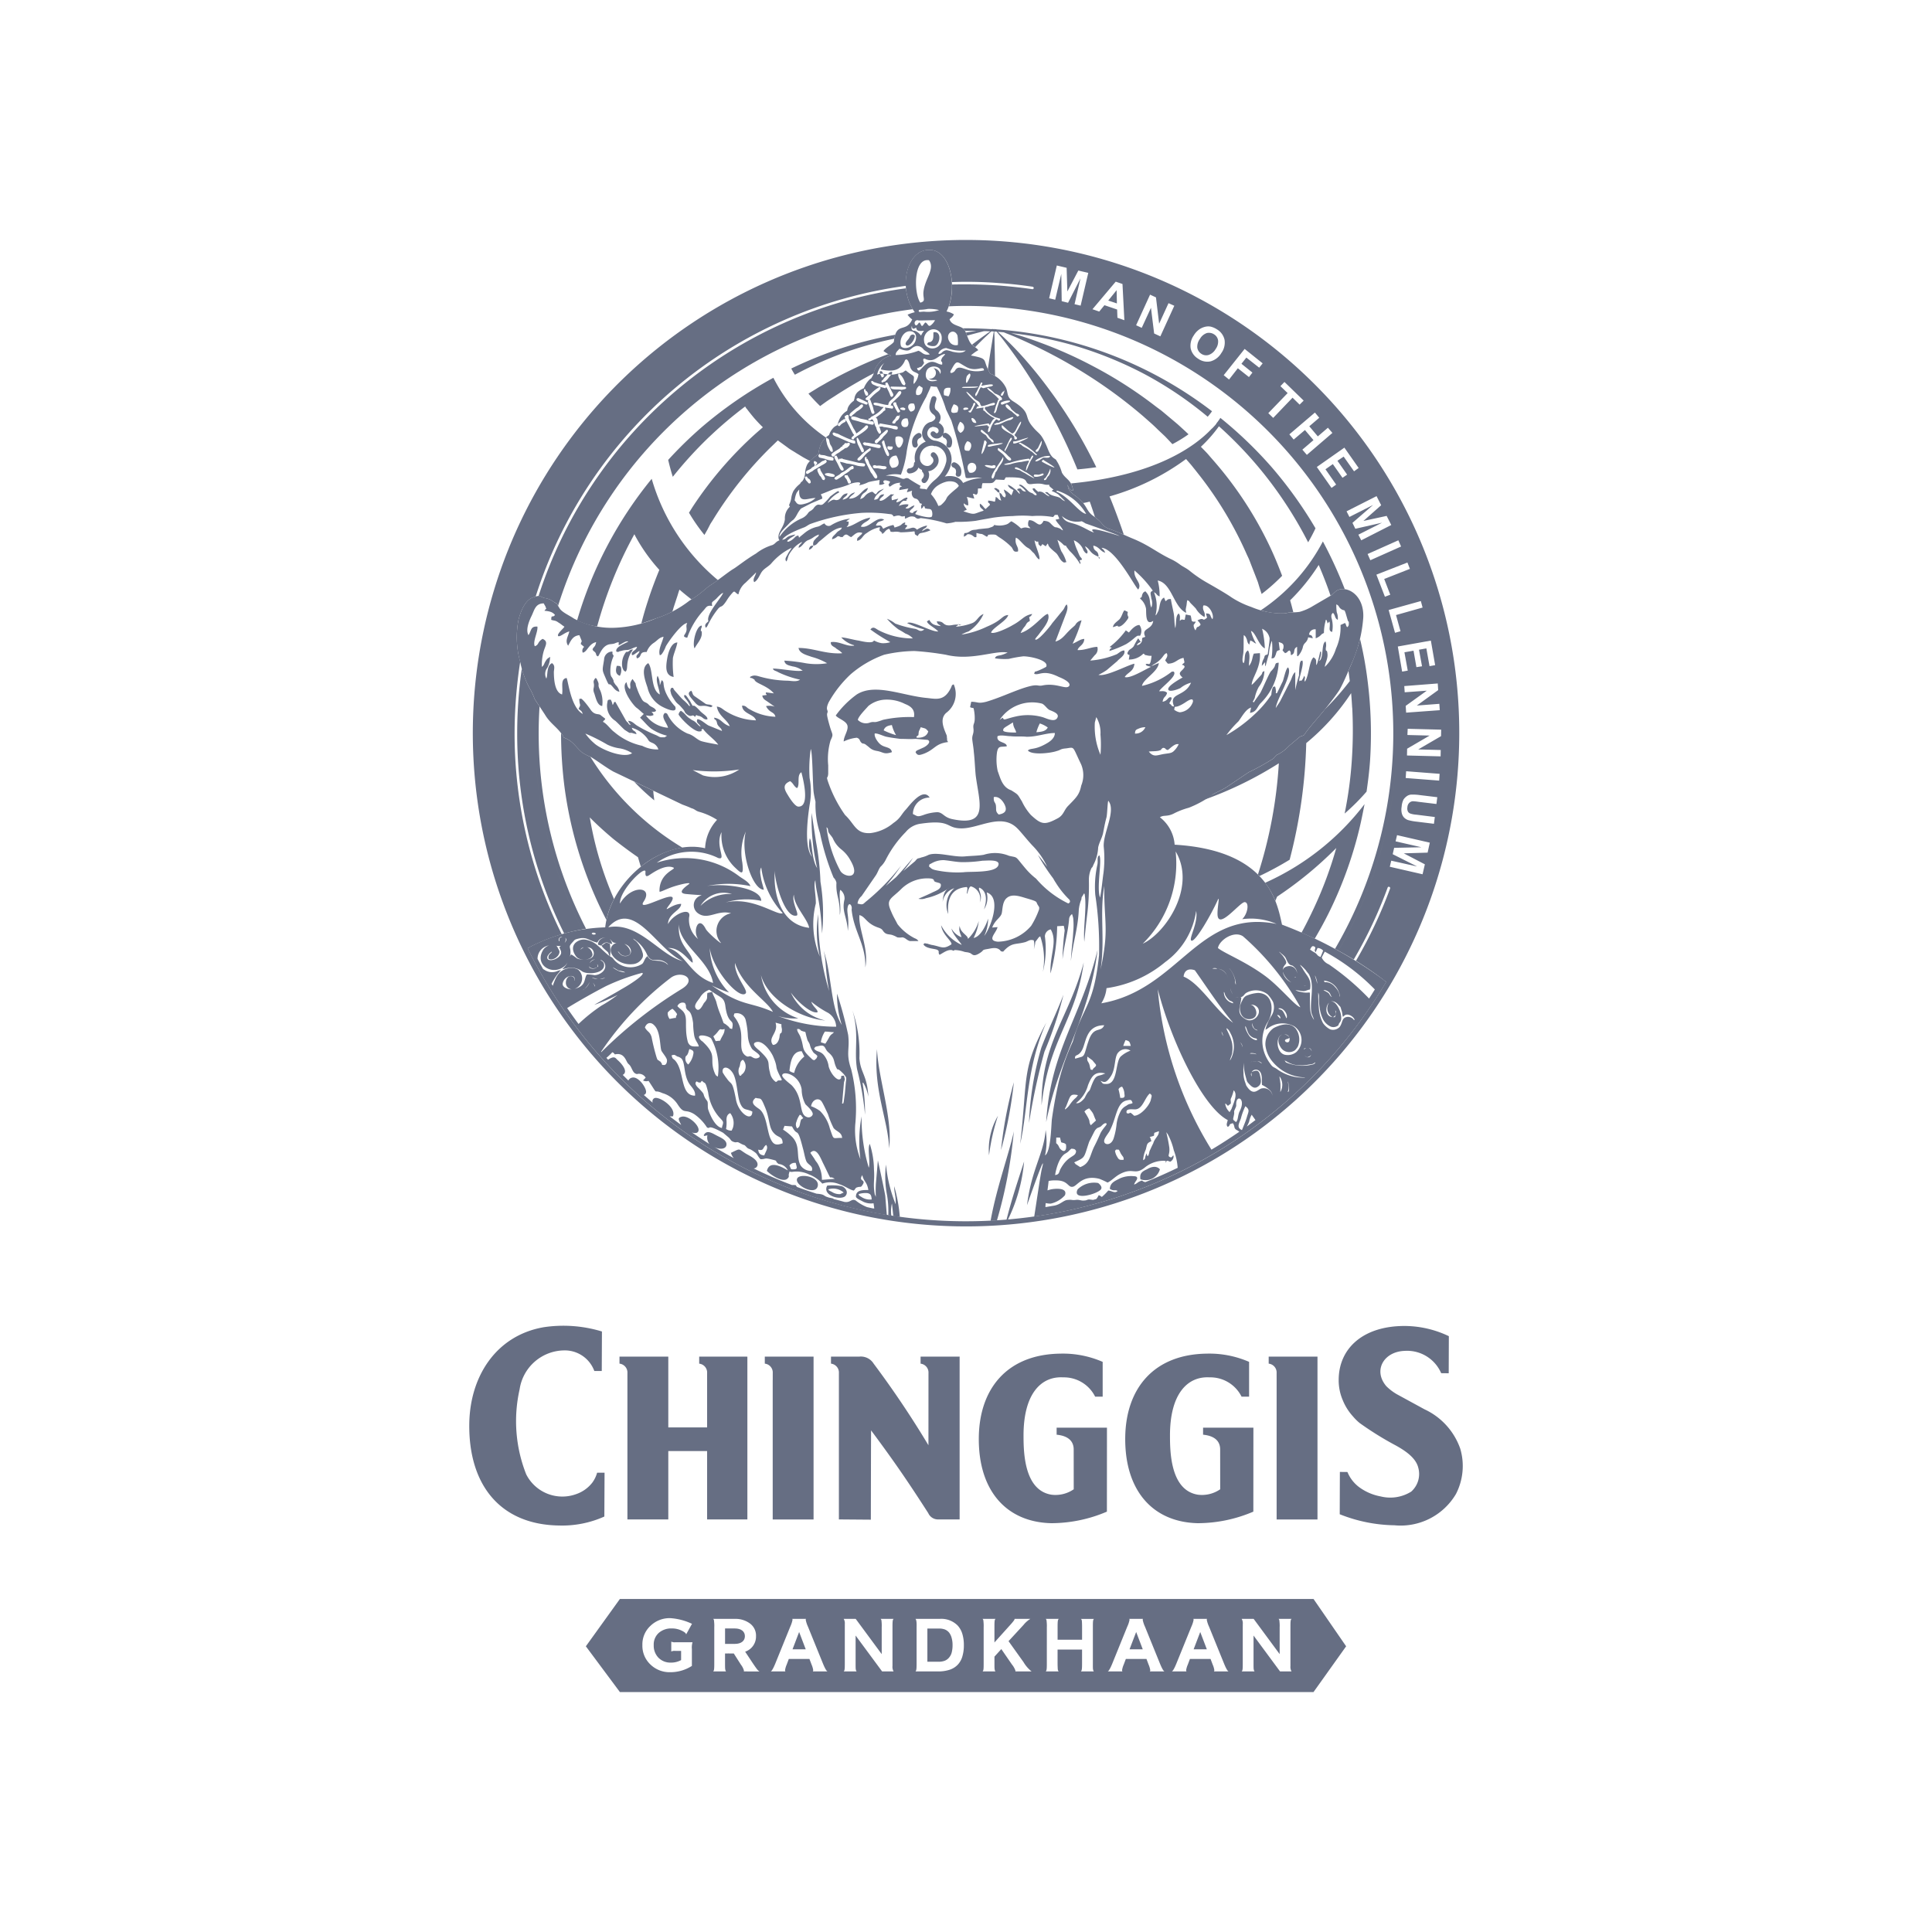 <svg id="Layer_1" data-name="Layer 1" xmlns="http://www.w3.org/2000/svg" viewBox="0 0 100 100"><defs><style>.cls-1,.cls-2{fill:#666e83;}.cls-1{fill-rule:evenodd;}</style></defs><title>apu_chinggisgrandkhaan2</title><polygon class="cls-1" points="58.465 85.368 59.149 85.368 58.808 84.472 58.465 85.368"/><polygon class="cls-1" points="41.021 85.368 41.705 85.368 41.363 84.472 41.021 85.368"/><polygon class="cls-1" points="61.782 85.368 62.466 85.368 62.124 84.472 61.782 85.368"/><path class="cls-1" d="M49.13,84.508a.559.559,0,0,0-.232-.17.873.873,0,0,0-.32-.045h-.577v1.718h.576a.862.862,0,0,0,.321-.051.558.558,0,0,0,.232-.172.655.655,0,0,0,.132-.263,1.506,1.506,0,0,0,.042-.377,1.288,1.288,0,0,0-.042-.35A.784.784,0,0,0,49.13,84.508Z"/><path class="cls-1" d="M38.043,84.289h-.514v.798h.514c.313,0,.513-.151.513-.399S38.355,84.289,38.043,84.289Z"/><path class="cls-1" d="M67.987,82.762H32.086l-1.762,2.45,1.762,2.369H67.987l1.689-2.369ZM35.812,85.359v.868a2.06,2.06,0,0,1-1.132.326,1.417,1.417,0,0,1-1.014-.399,1.326,1.326,0,0,1-.416-1.002,1.306,1.306,0,0,1,.421-1.002,1.424,1.424,0,0,1,1.022-.395,3.077,3.077,0,0,1,1.112.288H35.82l-.305.552c-.009-.061-.09-.127-.241-.198a1.134,1.134,0,0,0-.504-.109.97.97,0,0,0-.677.235.806.806,0,0,0-.256.629.894.894,0,0,0,.244.651.862.862,0,0,0,.635.253,1.075,1.075,0,0,0,.538-.13v-.476H34.957a.4.4,0,0,0-.212.032v-.512a.404.404,0,0,0,.212.033h.888A.957.957,0,0,0,35.812,85.359Zm2.686,1.154a.159.159,0,0,0,.008-.045.881.881,0,0,0-.151-.297l-.374-.587h-.277l-.009-.032v.032h-.167v.492c0,.151,0,.196.005.289.012.087.024.126.052.147h-.671c.052-.045.057-.143.057-.436V84.228a1.822,1.822,0,0,0-.009-.285c-.004-.093-.02-.13-.049-.15H38.03a1.253,1.253,0,0,1,.791.241.775.775,0,0,1,.31.655.824.824,0,0,1-.562.802l.362.546c.11.167.192.281.241.346a.495.495,0,0,0,.138.131Zm3.574,0a.132.132,0,0,0,.02-.065,1.173,1.173,0,0,0-.085-.289l-.111-.293h-1.067l-.11.293a1.175,1.175,0,0,0-.085.289.125.125,0,0,0,.02.065h-.762c.058-.025.134-.159.237-.407l.773-1.906a1.556,1.556,0,0,0,.118-.354.094.094,0,0,0-.012-.053h.709a.09.09,0,0,0-.012.053,1.551,1.551,0,0,0,.117.354l.774,1.906c.102.248.179.383.237.407Zm4.18,0h-.594l-1.372-1.858v1.421c0,.151,0,.196.004.289.012.087.024.126.053.147H43.67c.053-.045.057-.143.057-.436V84.228c0-.033.002-.099,0-.169a.442.442,0,0,0-.057-.266h.621l1.346,1.824V84.228a2.011,2.011,0,0,0-.007-.285c-.004-.093-.021-.13-.05-.15h.673c-.052.044-.058.142-.058.436v1.996A.481.481,0,0,0,46.252,86.512Zm3.552-.75a1.034,1.034,0,0,1-.246.417,1.02,1.02,0,0,1-.411.248,1.868,1.868,0,0,1-.594.085H47.386c.05-.055.057-.143.057-.436V84.237c0-.088.016-.368-.057-.445h1.261a1.191,1.191,0,0,1,.922.346,1.103,1.103,0,0,1,.239.423,1.955,1.955,0,0,1,.081.589A2,2,0,0,1,49.804,85.763Zm2.748.75a.102.102,0,0,0,.008-.037,1.057,1.057,0,0,0-.182-.322l-.55-.798-.355.391v.33c0,.151,0,.196.004.289.013.087.024.126.052.147h-.672c.054-.045.057-.143.057-.436V84.228a1.887,1.887,0,0,0-.009-.285c-.004-.093-.02-.13-.049-.15h.672c-.052.044-.056.142-.056.436v.785l.872-.969c.113-.13.17-.208.17-.236v-.016H53.33a1.362,1.362,0,0,0-.354.314l-.774.839.774,1.083a1.717,1.717,0,0,0,.42.484Zm4.017-.147c.013.087.025.126.053.147h-.676c.053-.045.061-.143.061-.436v-.695H54.74v.695c0,.151.005.196.008.289.004.087.026.126.053.147H54.126c.053-.045.058-.143.058-.436V84.228a1.875,1.875,0,0,0-.009-.285c-.004-.093-.02-.13-.049-.15h.676c-.053.044-.061.142-.061.436v.643h1.267v-.643c0-.151-.004-.199-.007-.285-.004-.093-.025-.13-.053-.15h.676c-.053.044-.057.142-.057.436v1.848C56.566,86.227,56.566,86.272,56.569,86.365Zm2.947.147a.126.126,0,0,0,.021-.065,1.199,1.199,0,0,0-.086-.289l-.11-.293H58.274l-.111.293a1.191,1.191,0,0,0-.085.289.12.12,0,0,0,.02.065h-.762c.057-.025.134-.159.236-.407l.773-1.906a1.534,1.534,0,0,0,.119-.354.09.09,0,0,0-.013-.053h.709a.09.09,0,0,0-.013.053,1.578,1.578,0,0,0,.118.354l.774,1.906c.101.248.178.383.236.407Zm3.317,0a.125.125,0,0,0,.021-.065,1.147,1.147,0,0,0-.086-.289l-.11-.293H61.591l-.11.293a1.18,1.18,0,0,0-.087.289.127.127,0,0,0,.02.065h-.761c.057-.025.134-.159.236-.407l.774-1.906a1.529,1.529,0,0,0,.117-.354.09.09,0,0,0-.013-.053h.709a.086.086,0,0,0-.013.053,1.575,1.575,0,0,0,.119.354l.774,1.906c.101.248.178.383.236.407Zm3.961-.289a.476.476,0,0,0,.056.289H66.255l-1.372-1.858v1.421c0,.151,0,.196.004.289.013.087.026.126.053.147h-.671c.052-.045.056-.143.056-.436V84.228c0-.033.002-.099.001-.169a.446.446,0,0,0-.057-.266h.62l1.346,1.824V84.228a1.787,1.787,0,0,0-.009-.285c-.004-.093-.02-.13-.048-.15H66.85c-.053.044-.057.142-.057.436v1.848C66.793,86.147,66.793,86.184,66.793,86.224Z"/><polygon class="cls-2" points="57.796 15.019 57.362 15.557 57.811 15.706 57.796 15.019"/><path class="cls-2" d="M62.181,18.313a.447.447,0,0,0,.374.06.661.661,0,0,0,.366-.306.649.649,0,0,0,.127-.448.444.444,0,0,0-.209-.314.485.485,0,0,0-.373-.067.656.656,0,0,0-.359.306A.668.668,0,0,0,61.972,18,.46.46,0,0,0,62.181,18.313Z"/><path class="cls-1" d="M62.704,59.506a18.923,18.923,0,0,1-2.779-8.307c.702,2.727,2.331,6.104,3.623,6.776-.037.164-.097.247,0,.351.172-.082,0-.134.269-.187.12.187.022.246.194.351a.502.502,0,0,1,.135.09c-.471.321-.949.635-1.442.926Zm1.83-1.195a2.109,2.109,0,0,0,.12-.254,1.164,1.164,0,0,1,.134-.359l.194.276-.448.336Zm6.328-6.627a13.255,13.255,0,0,0-2.084-1.77.703.703,0,0,1-.366-.351c.037-.082.097-.194.157-.306a10.718,10.718,0,0,1,2.592,1.957c-.097.157-.194.314-.299.471Zm.852-.889-.075-.052c.022.015.052.037.075.052Zm-.075-.06-.075-.06a.291.291,0,0,0,.075.06ZM29.355,52.178c.642-.396,1.487-.867,2.01-1.136a10.942,10.942,0,0,1,1.875-.687c.164.052-.426.486-1.121.874-.172.112-1.24.702-1.36.784a10.885,10.885,0,0,0,1.21-.515,7.146,7.146,0,0,1-.837.553A8.869,8.869,0,0,0,29.945,53c-.202-.269-.396-.545-.59-.822Zm2.032,2.577a2.993,2.993,0,0,0,.306-.291c.06.03.015,0,.06.03l.075.082c.463-.112.56.299.657.441.06.082.097.082.157.187.097.164.134.359.329.389a.397.397,0,0,1,.448.187l-.135.142a.345.345,0,0,0,.284.022c.568.852.179.389.717.635a1.384,1.384,0,0,1,.799.598c.344.523.366.194.852.493a2.399,2.399,0,0,1,.657.687c.217.112-.06-.217.837.276l.291.247c.135.134.09.187.329.246.112,0,.112-.03.209.022.351.194.217.06.351.194.172.194.112.03.501.329.097.082.134.217.254.329.291,0,.172-.082.523,0,.463.112.157.052.411.246a.595.595,0,0,1,.478.329c-.097-.03-.926-.627-1.083.03.172.187.852.657,1.083.381.097-.105.022-.105.06-.246.06-.164-.037-.082.157-.082a1.468,1.468,0,0,1,.889.135,1.754,1.754,0,0,1,.68.471,1.192,1.192,0,0,1,.874.03c.269.075.56.299.754.329.097-.082.075-.142.172-.164.157-.06.194.022.269-.112.239-.329-.232-.164,0-.523.082.359.239.329.314.77-.314,0-.657,0-.642.359.06.105.217.157.373.246a.925.925,0,0,0,.538.082l.037.269h-.06L44.879,62.48a2.291,2.291,0,0,1-.59-.344c-.194-.105-.254.082-.486.082a.692.692,0,0,1-.097-.007c-.187-.052-.373-.105-.56-.149-.007-.022.007-.022-.157-.06a.529.529,0,0,1-.127-.03l-.045-.015c-.209-.067-.12-.142-.553-.172-.344-.112-.68-.224-1.016-.351-.015-.022-.037-.052-.06-.09a1.116,1.116,0,0,0-.194-.007c-.68-.254-1.337-.545-1.987-.859a.209.209,0,0,0,.202-.172c.037-.276-.389-.471-.583-.583-.441-.269-.269-.299-.792-.052a.685.685,0,0,0,.149.276c-.344-.187-.68-.381-1.016-.583l.015.007c.232.135.642.135.62-.164-.022-.224-.314-.329-.523-.441-.254-.135-.508-.299-.657,0,.075.052-.037.03.06.03a.615.615,0,0,1,.134-.03.536.536,0,0,0,.105.448q-.459-.291-.919-.605a.387.387,0,0,0,.269.022c.351-.194-.426-.964-.814-.822-.172.052-.135.134-.06.299a.906.906,0,0,1,.06.12c-.202-.149-.396-.299-.598-.448a.659.659,0,0,0,.172,0c.194-.463-.74-1.068-.971-.934a.183.183,0,0,0-.075.232c-.157-.134-.306-.269-.463-.403.246-.082.052-.411-.06-.568-.097-.135-.329-.381-.545-.329a.277.277,0,0,0-.194.149l-.291-.291c.336-.179-.127-.657-.284-.784-.097-.112-.157-.164-.336-.082a.586.586,0,0,0-.135.082c-.03-.03-.06-.067-.09-.097Zm14.515,8.136L45.82,61.89c-.082-.463-.262-1.278-.381-1.83l-.105,1.233a6.435,6.435,0,0,0,0,.657l-.06-.142c0-.022-.022-.135-.022-.164-.052-.411.022-.627-.015-1.098a4.513,4.513,0,0,0-.217-1.337c-.134.217.037.926-.052,1.233a8.933,8.933,0,0,1-.374-2.659A7.16,7.16,0,0,0,44.535,60a4.201,4.201,0,0,1-.269-1.778,8.408,8.408,0,0,0-.209-2.876c-.291-.852-.06-1.016-.157-1.785a19.832,19.832,0,0,0-.575-2.129,5.039,5.039,0,0,0,.246,1.621c-.598-.941-.515-2.637-.941-3.847.157.59.06.896.284,2.084a12.99,12.99,0,0,1-.56-3.974,5.436,5.436,0,0,0,.082,2.196,4.345,4.345,0,0,1-.209-2.749c.007-.493-.135-.971-.022-1.203.022.635.262,1.024.344,2.757a10.062,10.062,0,0,0-.082-2.675,14.197,14.197,0,0,0-.232-2.084L42.01,42.077a11.437,11.437,0,0,0,.284,2.854c-.299-.471-.247-1.375-.381-1.539a1.423,1.423,0,0,0,.119.956c-.456-.523-.187-2.271-.127-2.682a3.758,3.758,0,0,0,0-1.397,7.127,7.127,0,0,1,.06-1.502c.097.217.097,1.83.149,2.241.022.164.06.329.097.493a4.684,4.684,0,0,0,.232,1.621,12.666,12.666,0,0,0,.702,2.301.518.518,0,0,1,.149.269c-.037.687.194.822.172,1.666.097-.336-.075-1.053.03-1.3a.559.559,0,0,1,.217.486c-.157.642.127.881.172,1.644.082-.702-.067-.934-.015-1.203.06-.359.261-.112.209.09.112,1.158.747,1.8.71,3.003.194-.971-.366-1.995-.306-2.712.329.082.344.441,1.008.657.232.082.172.164.329.276.112.082.269.052.403.112a1.18,1.18,0,0,1,.217.105.813.813,0,0,0,.269,0c.172.03.209.142.389.194h.441c-.097-.135-.15-.112-.284-.194a2.646,2.646,0,0,1-.799-.68c-.112-.224-.232-.411-.329-.657-.291-.635-.015-.635.508-1.151a1.917,1.917,0,0,1,1.569-.553c.232.052.037.142.291.194.149.052.075,0,.194.082.075.276-.276.359-.471.463-.344.164-.62.276-.68.306a.64.64,0,0,0,.388-.03,3.186,3.186,0,0,0,1.195-.53c-.164.097-.306.262-.329.732a.86.86,0,0,1,.605-.717,1.159,1.159,0,0,0-.314,1.337c-.097-.964.314-1.337.919-1.397.149-.037.007.344.045.344.045-.007.082-.359.209-.381a.67.67,0,0,1,.456.837c.187-.403-.135-.717-.015-.769.463.209.344.822.232,1.128a1.09,1.09,0,0,0,.142-.881c.807.254.187,1.868-.127,2.249a2.13,2.13,0,0,0,.202-.896c-.127.411-.426.956-.754,1.001a2.466,2.466,0,0,0,.269-.874,2.167,2.167,0,0,1-.56.926c.015-.187-.403-.314-.426-.68-.075.291.067.448.09.59a.985.985,0,0,1-.515-.448c.037.291.53.792.523.844a2.224,2.224,0,0,1-1.061-1.016c.067.501.538.784.538.986-.448.299-.523.112-1.046.03-.097-.03-.12-.03-.194-.06-.217-.022-.097-.052-.217.03.134.246.62.217.74.299.112.082,0,.112.097.246.172-.082.389-.269.62-.246.15.03-.037.03.097.03.097,0-.022,0,.075-.03a1.677,1.677,0,0,1,.463.082c.06.03.232.03.276.06.172.022.172.269.575,0,.217-.142.06-.142.373-.194.194-.03.441-.112.62.03.112.082,0,.082.194.105.441-.493.62-.351,1.143-.493.164-.052.246-.157.441-.09a.998.998,0,0,1,0,.478,1.929,1.929,0,0,0,.082-.403.737.737,0,0,0,.052-.067c.097-.112.105-.172.202-.217a3.66,3.66,0,0,1,.135,1.845,4.861,4.861,0,0,0,.105-1.845.379.379,0,0,1,.299-.359l.007.007c.359.628-.06,1.322-.015,2.271a9.693,9.693,0,0,0,.344-2.443l.344-.022c.015.075.03.142.045.246a13.625,13.625,0,0,0-.112,1.487c.105-.867.284-1.375.344-2.107a.345.345,0,0,1,.15-.232,1.703,1.703,0,0,1,.06.209,3.611,3.611,0,0,1,.007.642q-.011.168-.022.314c-.037.411-.09.859-.105,1.27.112-.979.373-1.711.411-2.689.015-.09.022-.157.037-.209a1.623,1.623,0,0,1,.097-.306c0-.052.015-.135.037-.135l.097-.164c.007.007.022.015.03.022.127.68-.082,1.748-.015,2.48.037-.418.075-.777.112-1.098.007-.052.015-.12.022-.187a12.318,12.318,0,0,0,.105-1.86v-.097a1.356,1.356,0,0,1,.135-.575c.015-.03.037-.03.052-.06l.06-.135a2.121,2.121,0,0,0,.232-.874c.06-.276.194-.471.254-.74.06-.306.097-.523.179-.822.037-.164.052-.77.09-.852.433.523-.306,1.726-.232,2.413a5.955,5.955,0,0,1-.015,1.315c-.06.411-.097.904-.179,1.285-.194-.515.119-1.942-.037-2.189-.135.082-.06.247-.097.463a5.273,5.273,0,0,0-.112,1.591,17.676,17.676,0,0,1,.194,3.123c-.284,2.675-.829,2.607-1.36,4.468a11.111,11.111,0,0,0-.732,2.107c-.142.635-.254,1.233-.351,1.92-.037.441-.06,1.673-.351,1.86a3.531,3.531,0,0,0,.03-1.315c-.09,1.233-.725,1.995-.964,3.892.007-.015,1.091-3.13.762-1.86-.075.344-.254,1.599-.389,2.45A25.367,25.367,0,0,0,71.751,50.825l-.037-.03h0c-.022-.015-.052-.037-.075-.052v-.007h0a.291.291,0,0,1-.075-.06h0l-.052-.037A21.824,21.824,0,0,0,66.357,47.86c-.247-1.098-.665-3.847-5.558-4.139a1.967,1.967,0,0,0-.762-1.419c.217-.142.373,0,.777-.224a4.004,4.004,0,0,1,.717-.269,5.178,5.178,0,0,0,1.278-.717c.217-.105.448-.217.642-.329l1.18-.792a12.264,12.264,0,0,0,1.278-.71c.12-.112.097-.164.254-.224a2.042,2.042,0,0,0,.56-.433l.56-.471c.179-.082.194-.03.291-.194s.74-.904.896-1.091c.209-.246.717-.904.867-1.151.232-.411.426-.904.62-1.345a7.048,7.048,0,0,0,.605-2.383c.06-1.21-.911-1.726-1.419-1.367-.097.082-.134.135-.246.217l-.934.545a2.682,2.682,0,0,1-.695.306,2.247,2.247,0,0,1-.426.022c-.179,0-.232.06-.426.06a4.208,4.208,0,0,1-1.651-.336,4.643,4.643,0,0,1-1.008-.486c-.284-.202-.949-.583-1.278-.77a6.55,6.55,0,0,1-.926-.635c-.179-.134-.314-.187-.471-.299a2.762,2.762,0,0,0-.501-.299c-.74-.359-1.121-.717-1.995-1.068-.389-.164-.717-.329-1.128-.471-.463-.164-.284-.269-.867-.68-.441-.314-.254-.583-1.046-1.128-.254-.269-.232-.202-.291-.508.037.112.134.344.291.321-.082-.575-.389-.575-.583-.934a2.275,2.275,0,0,0-.232-.545c-.097-.142-.022-.09-.179-.194-.232-.164-.306-.493-.426-.74-.291-.635-.344-.471-.732-.964s-.022-.657-.934-1.233c-.366-.217-.269-.433-.388-.71a1.459,1.459,0,0,0-.56-.605c-.344-.217-.194,0-.389-.381-.232-.493,0-.523-.867-.687a1.984,1.984,0,0,1,.381-.276c-.12-.164-.276-.187-.389-.351-.135-.164-.224-.553-.336-.717-.187-.217-.65-.179-.762-.53.112-.105.157-.112.224-.254a.994.994,0,0,0-.381-.149c.568-1.121.262-3.026-.754-3.183h-.291c-1.083.157-1.449,2.069-.598,3.22a2.16,2.16,0,0,0-.373.127.937.937,0,0,0,.239.246c-.329.732-.837.075-.949,1.158-.082.135-.404.284-.538.478a3.972,3.972,0,0,0,.396.247.957.957,0,0,0-.56.306,1.155,1.155,0,0,0-.359.665l-.105.187c-.03.022-.052.037-.082.06a1.248,1.248,0,0,0-.306.463h-.007a1.205,1.205,0,0,0-.314.194.553.553,0,0,0-.164.344.543.543,0,0,0-.03.105.998.998,0,0,0-.262.269.571.571,0,0,0-.082.239l-.03.03a.953.953,0,0,0-.314.314,1.205,1.205,0,0,0-.135.314c-.015.037-.022.067-.037.104a.727.727,0,0,0-.157.09.967.967,0,0,0-.269.418,1.154,1.154,0,0,0-.336.321,1.433,1.433,0,0,0-.194.515.528.528,0,0,1-.037.142c-.052.052-.112.097-.172.149a1.423,1.423,0,0,0-.381.381,1.105,1.105,0,0,0-.119.441.906.906,0,0,1-.09.359h0c-.022.03-.037.06-.06.09a.192.192,0,0,0-.097.105.741.741,0,0,1-.082.075,1.428,1.428,0,0,0-.276.321,1.161,1.161,0,0,0-.112.366,1.109,1.109,0,0,1-.097.314.104.104,0,0,0,.03.127.796.796,0,0,0-.262.65c-.052.456-.418.68-.314,1.038.015.037.037.045.037.052-.209.082-.194.164-.366.246a2.567,2.567,0,0,0-.852.441c-.508.299-.986.687-1.165.792-.246.142-.814.605-1.158.822-.276.164-.448.418-1.128.829a5.591,5.591,0,0,1-1.703.904,6.01,6.01,0,0,1-2.114.493,4.16,4.16,0,0,1-2.151-.471c-.232-.164-.635-.329-.755-.545-.194-.299-.037-.164-.306-.329a.975.975,0,0,0-.471-.194c-.269-.082-.194-.164-.523-.052-.463.105-.695.71-.814,1.15a4.763,4.763,0,0,0,.097,2.271,4.636,4.636,0,0,0,.545,1.427,4.62,4.62,0,0,1,.194.441l.523.792c.269.463.642.657.911,1.068.112.164-.022.082.157.164.403.164.56.493.867.74a2.078,2.078,0,0,0,.426.217c.373.224.799.553,1.188.769l3.564,1.703c.134.052.291.104.463.187.217.06.217.142.426.194a3.446,3.446,0,0,1,.911.411,2.306,2.306,0,0,0-.62,1.472c-2.151-.515-4.886,1.614-5.17,4.094a9.041,9.041,0,0,0-3.832.979l-.007.007H27.48l-.007.007h-.007l-.007.007H27.45l-.007.007H27.435v.007H27.42v.007h-.007L27.39,49.04h-.007l-.007.007h-.007l-.015.015h-.007l-.007.007H27.33l-.022.015A25.363,25.363,0,0,0,45.903,62.891ZM52.17,63.13a8.512,8.512,0,0,0,.837-3.011c-.299.941-.613,1.838-.911,3.018Zm-.568.037a24.187,24.187,0,0,0,.874-4.609c-.217,1.061-.904,2.936-1.203,4.632.112-.007.224-.015.329-.022Zm-5.028-.179a7.757,7.757,0,0,0-.291-1.591c0,.366.097.493.075.934a7.263,7.263,0,0,1-.5-2.054,5.083,5.083,0,0,0,.06,1.606,5.152,5.152,0,0,1,.06,1.016c.052.007.105.022.157.03a1.737,1.737,0,0,1,.03-.635c.022.142.052.486.075.65l.336.045ZM27.823,49.63a.695.695,0,0,1,.478-.665,1.164,1.164,0,0,1,.127-.037.658.658,0,0,0-.291.202c-.545.829.501,1.427,1.121.844a.566.566,0,0,0,.112-.157.645.645,0,0,1-.142.217l-.127.135.179-.037a.943.943,0,0,1,.844.142c.284.194,1.188.12,1.143-.351a.23.23,0,0,0-.127-.187l-.075-.06c.314.097.381.486.022.702a.647.647,0,0,1-.314.097,1.979,1.979,0,0,0-.373-.037l-.03.007-.037.067c-.09.247-.067.418-.336.575a1.102,1.102,0,0,1-.261.097.579.579,0,0,0,.179-1.001.751.751,0,0,0-.493-.067c-.508.105-.642.441-.799.874-.007.015-.007.022-.015.037a.75.75,0,0,0-.06-.105,3.102,3.102,0,0,1,.381-.583l.105-.135-.157.045a.694.694,0,0,1-.71-.06.203.203,0,0,1-.06-.037c-.097-.172-.194-.344-.284-.523Zm3.287,4.811a16.186,16.186,0,0,1,3.631-3.847c.568-.389,1.382.09.538.598a22.727,22.727,0,0,0-4.154,3.265Zm25.46,7.665c-.052-.007-.112-.015-.194-.022-.097,0-.135.052-.232.052-.172.03-.269-.052-.448-.03-.232.03-.209-.022-.403,0-.254,0-.389.254-.777.306-.105.015-.254.045-.404.067a1.828,1.828,0,0,1,.015-.209,1.108,1.108,0,0,0,.254.03,1.4,1.4,0,0,0,.74-.433c.149-.388-.448-.358-.717-.306-.067.015-.127.037-.187.052.022-.172.045-.336.06-.486a1.585,1.585,0,0,1,.396-.03c.62,0,.598.381.852.329.232-.03.486-.635,1.375-.411a3.812,3.812,0,0,1,.426.194c.194-.082.389-.306.642-.441.68-.359.754.082,1.278-.329a1.532,1.532,0,0,1,1.008-.358c.135.03.075-.052.075.112.037-.082.037-.082.082-.112a.42.42,0,0,1,.149.052.303.303,0,0,0,.179-.329c-.082.03-.06.142-.194.082-.135-.082.015-.105-.022-.493a7.814,7.814,0,0,0-.157-.792l.082.112a3.35,3.35,0,0,1,.306.822,3.187,3.187,0,0,1,.202.911c-.545.262-1.106.515-1.673.74-.015,0-.022-.007-.037-.007-.172-.052-.075-.112-.254-.03-.135.06-.135.112-.291.164.045-.135,0-.022.045-.105a.779.779,0,0,1,.052-.082c.12-.164.06-.246-.112-.246a1.437,1.437,0,0,0-.702.105c-.269.142-.523.224-.538.553.232.135.254.022.403.105-.149.142-.269,0-.486-.022a2.713,2.713,0,0,1-.329.329c-.135-.06-.037-.06-.172-.082a.678.678,0,0,1-.12.194c-.06.015-.112.03-.172.045ZM64.273,58.49c-.277-.135-.142-.329-.045-.598a3.315,3.315,0,0,1,.232-.635c.254.194.157.277.075.575-.075.246-.172.456-.246.65Zm3.25-2.712H67.5a2.293,2.293,0,0,1-1.382-.426c-.194-.142-.224-.075-.389-.321a2.097,2.097,0,0,1-.254-.456A1.857,1.857,0,0,1,65.64,52.865c.306-.553.262-1.442-.515-1.472a1.843,1.843,0,0,0-.635.157.463.463,0,0,0-.179.217,1.289,1.289,0,0,0-.119.276c-.075.359.119.77.545.702.501-.082.262-.717-.007-.74a.413.413,0,0,1,.373.157c.224.336-.239.799-.605.605-.545-.291-.299-.635-.254-1.076l.007-.067h-.067c-.007,0-.015.007-.022.007.03-.007.052-.015.082-.022.149-.052.149-.149.261-.217a.993.993,0,0,1,1.113.082,1.754,1.754,0,0,1,.276.389.814.814,0,0,1-.06.672,2.984,2.984,0,0,0-.306.642l-.03.127.112-.067a1.263,1.263,0,0,1,1.382-.112.855.855,0,0,1,.105,1.33.708.708,0,0,1-.53.149c-.515-.037-.568-.964-.202-1.053-.187.06-.284.336-.082.65a.513.513,0,0,0,.747.157.897.897,0,0,0,.149-.194.942.942,0,0,0-.112-.919c-.291-.359-.784-.217-1.136-.037a1.017,1.017,0,0,0-.433.896,1.586,1.586,0,0,0,.418.904,2.237,2.237,0,0,0,1.524.754h.105Zm2.562-2.973a.365.365,0,0,0-.411-.157c-.224.06-.179.291-.329.501a.469.469,0,0,1-.486.134,1.007,1.007,0,0,1-.381-.329,1.911,1.911,0,0,1-.209-.702,8.601,8.601,0,0,1-.037-.881.793.793,0,0,1,.037.142c.007.067,0,.164,0,.232a2.627,2.627,0,0,0,.037.411,1.888,1.888,0,0,0,.172.598.851.851,0,0,0,.396.381.396.396,0,0,0,.306-.007c.149-.075.075-.067.142-.172l.03-.037c.217-.262-.112-1.024-.381-1.076a.178.178,0,0,0-.09,0c.104-.037.246-.007.403.172.097.105.097.075.134.224.007.03.022.06.03.09a1.029,1.029,0,0,1,.037.209l.022.097.075-.067c.164-.142.456.03.53.202ZM47.957,25.343a1.811,1.811,0,0,1,.403-.478,1.728,1.728,0,0,0,.62-.979.732.732,0,0,0-.097-.478.676.676,0,0,0-.374-.299l-.09-.022a.103.103,0,0,1-.067,0l-.06-.015a.65.65,0,0,0-.172.007.628.628,0,0,0-.314.157.664.664,0,0,0-.194.463.634.634,0,0,0,.03.172.422.422,0,0,0,.09.135.378.378,0,0,0,.299.112.298.298,0,0,0,.194-.105.352.352,0,0,0,.067-.09.207.207,0,0,0,.022-.097.255.255,0,0,0-.09-.179.135.135,0,1,1,.187-.194.506.506,0,0,1,.172.373.477.477,0,0,1-.045.209.516.516,0,0,1-.12.164.591.591,0,0,1-.373.194.368.368,0,0,1,.045.217.517.517,0,0,1-.157.351.135.135,0,0,1-.202-.179.289.289,0,0,0,.09-.179.26.26,0,0,0-.067-.164.131.131,0,0,1-.03-.112.55.55,0,0,1-.187-.127.425.425,0,0,1-.097.157.583.583,0,0,1-.351.149.135.135,0,1,1-.03-.269.29.29,0,0,0,.187-.067.239.239,0,0,0,.06-.172.163.163,0,0,1,.06-.104.865.865,0,0,1-.022-.194.917.917,0,0,1,.276-.657.96.96,0,0,1,.299-.187.339.339,0,0,1-.052-.052.563.563,0,0,1-.135-.463.7.7,0,0,1,.075-.209.565.565,0,0,1,.396-.299.425.425,0,0,0,.179-.127.22.22,0,0,0,.03-.06.082.082,0,0,0,0-.06.238.238,0,0,0-.105-.135c-.291-.224-.209-.493-.112-.814l.015-.037a.132.132,0,0,1,.164-.09.134.134,0,0,1,.09.172l-.007.037c-.067.217-.127.411.015.515a.532.532,0,0,1,.202.284.395.395,0,0,1,0,.187.364.364,0,0,1-.075.164l-.015.015a.476.476,0,0,1,.254.277.409.409,0,0,1-.015.284.15.15,0,0,1,.157-.03.522.522,0,0,1,.269.269.554.554,0,0,1,0,.381.134.134,0,1,1-.254-.082.306.306,0,0,0,0-.202.223.223,0,0,0-.127-.119.131.131,0,0,1-.075-.149.387.387,0,0,1-.209.172.35.35,0,0,1-.381-.135.14.14,0,0,1,.007-.194.148.148,0,0,1,.194.015c.045.052.075.06.097.052a.106.106,0,0,0,.067-.06.166.166,0,0,0,.007-.12c-.022-.067-.09-.127-.239-.142a.206.206,0,0,0-.067-.007.43.43,0,0,1-.105.037c-.015.007-.03.022-.045.03a.306.306,0,0,0-.075.097.391.391,0,0,0-.045.119.321.321,0,0,0,.067.246.651.651,0,0,0,.164.135l.112.045a.97.97,0,0,1,.246.052.96.96,0,0,1,.523.411,1.021,1.021,0,0,1,.134.657,1.506,1.506,0,0,1-.344.747,1.092,1.092,0,0,1,.515,0,.658.658,0,0,1,.433.329,2.485,2.485,0,0,1,.986-.262c-.478-.075-.844.097-.859-.052a24.084,24.084,0,0,0-.732-2.913l-.276-.575a6.876,6.876,0,0,0-.478-1.173l-.314-.03c-.06.194-.157.359-.232.545a8.538,8.538,0,0,0-1.008,2.794,5.189,5.189,0,0,1-.306,1.24,1.523,1.523,0,0,0-.784.052,1.849,1.849,0,0,1,.799.134c.217.082.172-.052.366,0a7.08,7.08,0,0,0,.642.389c.022.082.022-.06-.022.022a.544.544,0,0,0-.015.112c.217.045.262.007.336.06Zm1.673-.194a1.276,1.276,0,0,1-.09.105c-.777.635-.389.441-.74.799-.112.105-.097.105-.232.134a1.948,1.948,0,0,0-.351-.575l-.03-.037a.894.894,0,0,1,.359-.448,1.454,1.454,0,0,1,.411-.187.794.794,0,0,1,.396-.007.403.403,0,0,1,.276.217ZM47.509,22.422a.135.135,0,1,1,.112.247.223.223,0,0,0-.127.119.272.272,0,0,0,.007.202.144.144,0,0,1-.097.172.136.136,0,0,1-.164-.09.553.553,0,0,1,0-.381.524.524,0,0,1,.269-.269Zm1.823,1.771a.137.137,0,0,1,.105-.254.515.515,0,0,1,.276.254.544.544,0,0,1,.022.381.14.14,0,0,1-.164.097.128.128,0,0,1-.097-.164.357.357,0,0,0-.007-.202.259.259,0,0,0-.135-.112ZM62.749,50.131a.351.351,0,0,1,.247,0l.007.007a.945.945,0,0,1-.254-.007Zm.306.015a.555.555,0,0,1,.448.329.871.871,0,0,1,.045.112.626.626,0,0,0-.493-.441Zm.62.994a1.209,1.209,0,0,0,.135.329.87.87,0,0,1-.135-.329Zm.276.463a.269.269,0,0,0,.157.03.175.175,0,0,1-.135-.022.028.028,0,0,1-.022-.007Zm2.525,1.935a.269.269,0,0,1,.254.134l-.022-.015a.387.387,0,0,0-.232-.12Zm.262.172a.28.28,0,0,1,0,.157c-.045.179-.321.03-.194-.06.045-.037.112-.022.164-.067ZM30.804,51.05a.023.023,0,0,0-.015.007,1.068,1.068,0,0,0-.06-.135c-.015-.022-.03-.037-.037-.052a.456.456,0,0,1,.112.179Zm35.299,1.494a.113.113,0,0,1,.127.045c.03.037.067.097.022.127ZM30.625,48.323c.03-.045.06-.052.119-.045.052.007.082.022.097.06a.154.154,0,0,1-.217-.015Zm34.402,6.245a.369.369,0,0,1-.097-.022c-.075-.015-.164,0-.232-.015.03-.03.075-.022.135-.022a.472.472,0,0,1,.194.052v.007Zm.06-1.233a.341.341,0,0,1-.277-.366h.007a.585.585,0,0,0,.105.262c.052.052.157.075.164.097v.007Zm1.569,3.183c.007-.037.03-.097.037-.127a.837.837,0,0,0-.03-.358c0-.007-.007-.037-.007-.06.06.149.112.56,0,.545ZM30.154,51.251a1.146,1.146,0,0,1,.105-.067,1.14,1.14,0,0,0,.262-.359.764.764,0,0,1-.366.426ZM64.736,54.964h.007a.51.51,0,0,0,.097-.015,1.165,1.165,0,0,1,.232-.015.271.271,0,0,1,.246.112c-.082-.03-.112-.097-.246-.112a2.661,2.661,0,0,0-.336.03ZM63.22,53.388a.616.616,0,0,1,.09.239,1.079,1.079,0,0,1-.09-.239Zm5.723-1.786c-.097-.03-.097-.112-.179-.202a1.305,1.305,0,0,0-.261-.142c.075-.045.246.06.291.105.067.075.045.075.09.157a.211.211,0,0,0,.06.082ZM31.716,50.071c.075.022.224.134.306.164.06.015.299.045.329.097a1.126,1.126,0,0,1-.627-.254c-.007,0-.007,0-.007-.007Zm31.915.06v-.007a1.376,1.376,0,0,1,.336.784V50.96a.007.007,0,0,0-.007-.007.38.38,0,0,1-.03-.187,1.25,1.25,0,0,0-.299-.635ZM66.163,52.2c.224-.09.515.276.433.5-.03-.007-.03-.037-.045-.075-.045-.09-.127-.306-.224-.351-.045-.022-.09-.03-.142-.06a.106.106,0,0,1-.022-.015ZM63.81,51.871a.437.437,0,0,0,.03.06h0a.592.592,0,0,1-.493-.583c.007,0,.015.007.022.015a.563.563,0,0,1,.037.12.842.842,0,0,0,.157.232c.112.127.135.075.224.142.007,0,.015.007.022.015Zm2.458,4.654a4.323,4.323,0,0,0,.007-.441c-.015-.09-.015-.172-.037-.261-.007-.067-.015-.082-.007-.105a.738.738,0,0,1,.037.807Zm1.225-2.196a.23.23,0,0,1,.015-.06c.03-.007.067-.022.104-.03a.414.414,0,0,0-.12.09Zm.045.306a.779.779,0,0,0,.082.067l.015.015a.193.193,0,0,1-.082-.075c-.007,0-.007-.007-.015-.007Zm.105.082h.022a.278.278,0,0,0,.194-.112.167.167,0,0,1-.217.112Zm.247-.299a.273.273,0,0,0-.15-.179.168.168,0,0,1,.105.06.192.192,0,0,1,.045.12Zm-2.817-.583a.498.498,0,0,1-.112-.007.723.723,0,0,1-.269-.172,1.421,1.421,0,0,1-.232-.448c-.007-.052-.007-.075.007-.097.045.09.097.262.127.321a.526.526,0,0,0,.441.321c.015.03.03.067.037.082Zm3.459-3.078a.9.9,0,0,1,.762.583c.015.045.082.187.06.254-.015-.045-.015-.105-.03-.142a.884.884,0,0,0-.224-.366.664.664,0,0,0-.351-.232.542.542,0,0,0-.187-.015.222.222,0,0,1-.03-.082ZM66.492,54.89c.06.022.149.082.187.097a1.171,1.171,0,0,0,.545.149,1.798,1.798,0,0,0,.53-.037l.12-.015c.127-.022.112-.045.194-.09.007,0,.015,0,.015.007-.067.112-.179.097-.314.135a2.192,2.192,0,0,1-1.21-.149ZM63.66,54.882c.022-.097.097-.269.112-.344a1.715,1.715,0,0,0,0-.553,2.052,2.052,0,0,0-.149-.426c-.03-.075-.06-.135-.097-.209-.015-.037-.037-.082-.052-.127.097.03.164.149.209.246a1.42,1.42,0,0,1,.045,1.307c-.03.052-.037.09-.067.105Zm2.547-5.618c.015.007.022.015.03.015.022.015.052.052.082.075.276.209.209.239.351.478a.364.364,0,0,0,.09.097c.09.06.12.015.209.112a.413.413,0,0,1,.164.344.396.396,0,0,0-.478-.373c-.172.037-.246.119-.262.217a.68.68,0,0,1,.022-.12c.082-.269.314-.164,0-.613-.022-.037-.149-.164-.209-.232ZM66.402,50.31a1.043,1.043,0,0,0,.433.538.764.764,0,0,1-.433-.515V50.31Zm1.068.702a.513.513,0,0,1,.149-.007c-.052,0-.105.007-.149.007Zm-.396-.456a.159.159,0,0,1-.03.045.23.23,0,0,1-.06-.015.072.072,0,0,0,.075-.022.026.026,0,0,0,.015-.007Zm.941,2.234a1.109,1.109,0,0,1-.194-.486c-.03-.284-.015-.59-.022-.874v-.052l-.052-.007a1.144,1.144,0,0,1-.448-.037.605.605,0,0,1-.247-.09c.097.015.202.03.291.045.217.037.239-.022.426-.067l.037-.007.007-.037c.075-.53-.172-.642-.396-1.053-.022-.037-.12-.15-.12-.187a2.174,2.174,0,0,1,.299.291c.045.075.112.135.157.209.306.568.037,1.3.12,1.942.007.09.112.291.142.411Zm-3.818,1.158a.454.454,0,0,1,.127.262,1.049,1.049,0,0,0-.127-.262Zm.179,1.046a2.179,2.179,0,0,0,.007.247,2.831,2.831,0,0,0,.097.5c.075.254.03.217.217.411.149.149.284.217.471.045.149-.142.09-.351.052-.53-.052-.284-.179-.291-.418-.187l-.015.007a.26.26,0,0,1,.291-.112c.291.097.224.501.239.747v.03l.03.015a1.645,1.645,0,0,1,.381.262.463.463,0,0,1,.135.291.453.453,0,0,0-.515-.389c-.224-.007-.448.493-.844-.149l-.045-.135a1.377,1.377,0,0,1-.097-.515,3.177,3.177,0,0,1,.015-.538Zm.396.53.015.187a.167.167,0,0,1-.015-.187Zm4.318-2.876h-.097l.015-.007c.224-.127.112-.247.104-.336.037.015.037.052.045.127a.654.654,0,0,1-.067.217Zm-.105,0c-.403-.03-.403-.553-.194-.747a.515.515,0,0,0,.172.74Zm-.799-1.726c-.03-.105-.097-.314-.127-.433a.395.395,0,0,1,.052.112,1.223,1.223,0,0,1,.075.321ZM31.544,49.481c-.164-.112-.456-.411-.598-.53a1.224,1.224,0,0,0-.687-.321.626.626,0,0,0-.306.06c-.381.179-.359.523-.127.822.187.246.792.202.844-.09a.467.467,0,0,0-.262-.389c-.015,0-.03-.007-.045-.007a.575.575,0,0,1,.112.015.309.309,0,0,1,.239.418c-.105.254-.65.254-.859.142a1.963,1.963,0,0,0-.254-.179l-.045-.022-.022.045a.453.453,0,0,0-.052.105.661.661,0,0,0,.045-.209c.015-.359-.142-.306.119-.583.09-.097.082-.12.224-.157.508-.142.568.075,1.009.179l.037.007.022-.037A.396.396,0,0,1,31.35,48.54a.36.36,0,0,0-.366.209c-.015.03-.067.164.007.157v.007l.03.007c.142.037.075.03.164-.045a.402.402,0,0,1,.119-.075c.127-.045.172,0,.284.037l.105.03-.03-.097a.307.307,0,0,0-.097-.149c.015.007.022.007.03.015.052.045.082.097.134.135a.415.415,0,0,0,.187.037c-.329.075-.471.486-.03.844a1.151,1.151,0,0,0,.844.254.613.613,0,0,0,.538-.366.397.397,0,0,0-.015-.246,1.305,1.305,0,0,0-.336-.583,1.062,1.062,0,0,1-.157-.127.564.564,0,0,1,.164.105,1.848,1.848,0,0,1,.568.725c.254.501.515.105.956.396a.385.385,0,0,1,.134.135c-.03-.022-.097-.075-.112-.09a.787.787,0,0,0-.366-.12c-.217-.022-.426.007-.56-.194l-.037-.052-.045.045c-.105.105-.127.261-.217.351a1.121,1.121,0,0,1-1.487-.239.357.357,0,0,0-.164-.134c-.007,0-.015-.007-.022-.007l.022-.202a3.938,3.938,0,0,0-.022-.418v-.03l-.03-.015c-.217-.097-.217-.007-.366.075l-.045.03.03.045c.06.105.306.276.321.321Zm-1.957,1.726a.644.644,0,0,1-.209-.03c-.105-.03-.254-.112-.254-.239v-.03c.082-.448.71-.53.613-.149l-.007.007c0-.075.03-.112-.067-.209h-.007l-.007-.007c-.217-.097-.359.112-.359.306a.332.332,0,0,0,.299.351ZM30.804,49.66a.467.467,0,0,0-.284.194.322.322,0,0,1,.269-.194Zm-.299.351a.153.153,0,0,0,.037.067l.007.007h.007a.31.31,0,0,0,.321-.015l.022-.007a.324.324,0,0,1-.389.022.279.279,0,0,1-.007-.075Zm.404.052.007-.022a.123.123,0,0,0,0-.09v-.045a.321.321,0,0,1,.037.12c-.015.015-.03.022-.045.037Zm-.695-1.031a1.325,1.325,0,0,0-.179.127c.007-.007.015-.022.022-.03a.23.23,0,0,1,.157-.097Zm2.107-.172a.372.372,0,0,1,.097.037.439.439,0,0,1,.224.239c.097.329-.254.433-.486.299a.756.756,0,0,1-.179-.194c.052.022.09.09.127.127a.373.373,0,0,0,.388.09c.314-.105.015-.501-.157-.59a.023.023,0,0,1-.015-.007Zm-3.534.09a.693.693,0,0,0,.246.007.328.328,0,0,0-.052.045l-.03.03.015.03c.067.164.135.262.007.411-.217.262-.732.329-.635.022a.616.616,0,0,1,.224-.239v.022c-.082.112-.194.127-.172.321l.007.03.03.015c.232.09.59-.194.523-.441l-.007-.007-.082-.157c0-.007-.007-.007-.007-.015a.163.163,0,0,0-.067-.075Zm.441-.15a.309.309,0,0,0,.037-.261l.007.007c.067.09.037.157-.03.239-.007.007-.007.015-.015.015Zm-.12-.321a.451.451,0,0,0-.06.03c-.149.067-.082.149-.09.209h-.015c-.082-.135.045-.232.164-.239Zm1.524,2.122c.105.015.239.067.321.075a.681.681,0,0,1-.321-.075Zm.396.075c.097-.007.224-.06.291-.06a.649.649,0,0,1-.291.06ZM47.292,19.718c.037-.344.03-.179-.411-.545-.194.112-.037.082-.403.164a2.14,2.14,0,0,1-.254.052c-.471,0-.523-.104-.822,0a1.02,1.02,0,0,1,.291-.53c.03-.03.06-.052.09-.082a.819.819,0,0,0-.194.344c.62.142.986.052,1.218-.389.06-.135.015-.082.112-.135.142.082.157.329.217.463.12.224.217.164.404.306a.906.906,0,0,1-.247.515c0-.082-.022-.082,0-.164Zm6.432,24.534a10.152,10.152,0,0,0,.792,1.218,2.526,2.526,0,0,0,.134.224,4.622,4.622,0,0,0,.702.874c.045.075.052.149-.06.194a5.14,5.14,0,0,1-1.666-1.285,3.565,3.565,0,0,1-.545-.523c-.575-.68-.366-.545-.852-.657a1.913,1.913,0,0,0-1.315-.052c-.314.052-.657.052-.971.082-.598.052-1.412-.246-1.875-.082a1.59,1.59,0,0,1-.374.135c-.209.082-.172,0-.329.194l-.613.515a6.784,6.784,0,0,0,.508-.687c-.299.344-.575.68-.881,1.001l-.538.456a9.081,9.081,0,0,0,.799-1.053A11.457,11.457,0,0,1,44.879,46.62h0c-.232.179-.172.232-.493.149a.591.591,0,0,1,.209-.388l.755-1.098c.097-.164.12-.269.217-.411a1.323,1.323,0,0,0,.269-.351,5.748,5.748,0,0,1,1.046-1.457,1.201,1.201,0,0,1,.799-.433c1.584-.224,1.255.246,2.092.246.911,0,2.069-.822,2.884,0,.164.157.478.56.762.867a3.955,3.955,0,0,1,.784,1.121c-.164-.224-.329-.441-.478-.613ZM41.368,25.336c-.045.77.403.441.844.441a1.268,1.268,0,0,1-.56.299c-.418.12-.418-.075-.523-.179l.015-.075a1.196,1.196,0,0,1,.09-.314,1.52,1.52,0,0,1,.135-.172Zm-1.024,2.443c-.022-.202.314-.478.478-.657a1.362,1.362,0,0,1,.247-.224c.179-.187.172-.314.388-.575l.523-.269.583-.247c-.022-.164-.022-.082-.075-.224.232-.082.463-.187.672-.269a4.855,4.855,0,0,0,.762-.224c.097-.082.814-.247.538.03a1.775,1.775,0,0,0,.486-.164c.194-.052.404-.082.583-.112l-.022.247a.39.39,0,0,0,.254-.052c.06-.052-.06-.03-.037-.112.015-.135.291-.022.344,0-.037.164-.112.082-.052.224.052.135.15-.164.598-.164-.022.052-.06,0-.037.082,0,.082.015.052.112.105-.135.06-.112.03-.149.194l.478-.082a.587.587,0,0,0-.075.194l.269-.082a.353.353,0,0,0,.045.329c.112.134.187.022.306.217.075.135,0,.082.157.135-.037.112-.06.082-.037.164,0,.082-.045,0,.015.082.179-.105-.157.112.06-.052.06-.052-.022-.03.075-.082.082.135-.015.112.119.135.135.03.097,0,.194.03s.112.164.112.276l-.015.082c-.037.164-.799-.06-.874-.112l.12-.194a1.903,1.903,0,0,0-.194.082c-.06.06.015.06-.097.06a.184.184,0,0,1-.119-.06c.06-.164.179-.135.254-.329-.194.03-.291.224-.463.142.052-.082.135-.06.149-.194a.905.905,0,0,0-.5.082,1.322,1.322,0,0,1,.135-.194c.157-.135.097-.052.291-.082-.135-.082.082-.022.007-.164-.232.03-.314.224-.553.246,0-.105.045-.082.097-.187l-.329.082c-.052-.224,0-.194.119-.306-.269.03-.06-.082-.351.142-.097.082-.269.217-.403.187v-.052c.06-.134.172-.134.232-.276-.366,0-.172.276-.523.276a.654.654,0,0,1,.232-.329c.097-.112.232-.164.269-.246-.232.135-.232.052-.403.299-.194-.082-.097-.217-.411-.052-.209.135-.149.217-.403.299.112-.411.291-.246.403-.575-.329.06-.441.553-.986.553.12-.194.194-.164.314-.329-.389.105-.239.299-.642.381.075-.164.232-.164.254-.329-.314.03-.291.247-.471.329-.232.082-.149-.112-.478.112-.06.052.015,0-.082.052l.12-.164a1.631,1.631,0,0,1,.486-.381l-.045-.06c-.052-.022-.381.246-.426.276a3.076,3.076,0,0,1-.329.359c-.194.187-.246-.06-.463.164-.097.105-.037.082-.172.187-.12.082-.12.06-.194.164a.765.765,0,0,1-.344.269,2.661,2.661,0,0,0-1.121.941ZM54.71,25.395A2.631,2.631,0,0,1,56.22,26.598c-.344-.03-.904-.904-1.546-1.15Zm-7.366-8.277c-.142.015-.202-.097-.142-.254,0,.164.067.194.217.09.022.209.194.187.411.164a1.071,1.071,0,0,0-.157.254.721.721,0,0,0-.329-.254Zm.06-.277a.146.146,0,0,1,.142-.254c0,.007.74-.015.852-.015a.805.805,0,0,1-.232.276c-.135.082-.142-.127-.276-.157-.119.135-.119.179-.172.179-.037,0-.082-.157-.12-.172-.052-.022-.105.157-.194.142Zm.217-.807a2.149,2.149,0,0,0,.404-.045,2.115,2.115,0,0,1,.583.06,1.821,1.821,0,0,1-.777.082c-.052,0-.127.007-.209.015-.097.007-.09-.112,0-.112ZM66.073,47.822c-4.064-.807-5.028,3.407-9.069,4.109a1.758,1.758,0,0,0,.269-.784,6.053,6.053,0,0,0,3.041-1.352A3.955,3.955,0,0,0,61.912,47.15c.12.628-.418,1.479-.239,1.539.202.067,1.008-1.33,1.352-2.092.127-.284-.007.291-.007.68-.015.956,1.151-.583,1.405-.583.246.007.172.59-.127.882a3.772,3.772,0,0,1,.508-.03,3.39,3.39,0,0,1,1.27.276ZM45.395,54.307c.06,1.509.814,3.563.627,5.132-.052-1.464-.829-3.026-.627-5.132Zm6.26,3.444a10.925,10.925,0,0,0-.463,2.047,3.466,3.466,0,0,1,.463-2.047Zm.822-1.733a21.745,21.745,0,0,1-.665,3.511,21.151,21.151,0,0,1,.665-3.511Zm1.681-3.093c-1.046,2.353-.941,4.46-1.352,6.275.396-3.437.052-3.825,1.352-6.275Zm.889-1.449a19.632,19.632,0,0,1-.986,2.958,33.635,33.635,0,0,0-.799,3.691,15.928,15.928,0,0,1,.635-3.892c.351-.926.792-1.808,1.151-2.757Zm1.046-1.658c-.396,2.988-1.808,3.959-2.182,7.396-.022-3.265,1.412-4.475,2.182-7.396Zm.717-.65c-.441,3.593-1.98,5.491-2.66,8.912.217-3.705,1.8-5.401,2.66-8.912ZM32.082,34.98c-.217-.082-.232-.269-.157-.515.172,0,.217,0,.232.187a.596.596,0,0,1-.075.329ZM47.27,17.312l.082.052c0,.276-.336.627-.448.493-.097-.082.075-.247.112-.299.12-.142.06-.224.254-.246Zm.717.515c.06-.187.135-.052.254-.187.097-.112.06-.306.075-.441.463-.082.329.657.06.71a.55.55,0,0,1-.389-.082ZM35.952,33.561c-.135-.246.082-1.18.373-1.18,0,.135-.022.082-.037.164-.045.246.037,0,.037.217.015.306-.254.553-.373.799Zm.934,2.981c-.097.082-.075.06-.217.03-.381-.112-.403.082-.657-.164-.306-.359-.5-.523-.232-.657.097.135.037.194.194.299l.56.389c.157.052.217,0,.351.105Zm20.716-4.079c.037-.194.209-.276.344-.411.135-.164.157-.359.254-.463l.172.082c0,.135-.037.052,0,.187.022.142.06-.052.022.142-.022.052-.291.433-.486.433-.172-.03.12-.105-.306.03Zm1.427,28.575c-.052-.299.082-.403.336-.515.232-.142.501-.194.672,0a.771.771,0,0,1-1.009.515ZM31.17,36.542c-.254-.022-.329-.411-.411-.657a.435.435,0,0,1-.037-.247c.082-.329-.097-.299.097-.545.097.052.037,0,.12.164.112.247-.045.135.135.493a1.542,1.542,0,0,1,.097.792ZM42.869,61.561a.824.824,0,0,1,.799.164l-.179.082a.703.703,0,0,1-.426-.112c-.209-.105-.149-.075-.194-.135Zm-.052-.194a2.589,2.589,0,0,1,.754.03c.209.082.366.329.172.523-.269.217-1.203-.052-.926-.553ZM34.868,35.04c-.463-.082-.403-.553-.329-.986.06-.329.217-.799.523-.799-.06.306-.172.523-.232.799a5.262,5.262,0,0,0,.037.986Zm6.38,26.058c-.06-.411,1.158-.247,1.083.269-.082.523-1.046.06-1.083-.269Zm15.748.441c-.112.247-1.532.657-1.218.022a1.217,1.217,0,0,1,1.061-.329c.082.06.217.194.157.306ZM32.059,35.802c-.194-.022-.306-.217-.388-.299-.194-.217-.097.112-.291-.329-.232-.545-.209-.411-.112-1.038a.423.423,0,0,1,.426-.411c.037.105-.022,0,.015.135.06.135.045-.082.045.112a1.852,1.852,0,0,0-.157.904c.037.187.06.135.112.247.12.217-.037.052.157.329a.652.652,0,0,1,.194.351Zm26.372-3.063c.097-.112.314-.389.545-.389a.514.514,0,0,1,.037.553h-.12c-.135.052-.247.217-.598.433a5.395,5.395,0,0,1-.874.359c.037-.135.022-.082.12-.164-.097-.082-.082.03-.097-.052a4.086,4.086,0,0,0,.829-.852ZM44.124,52.305a6.814,6.814,0,0,1,.359,2.465c.052.762.403.874.463,1.995a2.299,2.299,0,0,0-.217-.642c-.06-.112-.09-.112-.075-.022a9.603,9.603,0,0,1,.12,1.599,14.793,14.793,0,0,0-.411-2.353c-.172-.979.127-1.823-.239-3.041ZM34.734,35.615c.157-.03.06-.03.194.135l.291.329c.194.217.135.112.389.381.075.082,0,.06.112.082-.172-.411-.366-.411-.291-.575.142.06.022-.022.119.082l.172.247c.276.523,0-.052.486.471.157.187.426.299.411.463-.12.03-.194-.03-.291-.112-.194-.105-.12-.022-.276-.105l-.037.022-.015.03c-.022.03-.022.03-.022.052-.157-.217-.157.082-.448-.164-.112-.105-.052-.082-.149-.217l-.097-.112-.022-.022c-.157-.194-.209-.142-.389-.441a1.343,1.343,0,0,1-.135-.246c0-.03-.037-.135-.037-.164,0-.135,0,0,.015-.082Zm-.486-.411c.157.105.037.187.194.598a2.477,2.477,0,0,0,.508.77c.149.441-.642.03-.74-.03a1.486,1.486,0,0,1-.695-.956c-.12-.359-.373-1.016.037-1.262.269.306.112,1.375.598,1.621-.015-.306-.246-.717-.112-.964a.934.934,0,0,1,.112.471c.022,0,.022-.03.022-.03Zm13.253,2.981c-.112,0-.015,0-.075-.052l.112-.082c.022-.277.022-.164.119-.411.254.082.232.03.389.217-.06.224-.254.329-.545.329Zm-1.337-.657a1.837,1.837,0,0,0,.217.523,3.83,3.83,0,0,1-.642-.247c.06-.194.217-.246.426-.276Zm-1.763-.269c.037-.194.426-.575.545-.717a1.478,1.478,0,0,1,.889-.329,2.065,2.065,0,0,1,1.008.224c.351.135.523.329.463.68a6.431,6.431,0,0,0-1.606.142,2.718,2.718,0,0,1-.329.105c-.157.03-.135-.022-.329.03a.581.581,0,0,1-.642-.134ZM49.07,38.409c-.672.082-.672.381-1.255.605-.232.082-.329.105-.426-.082.037-.06,0-.03.075-.09l.351-.157c.269-.142.366-.329.194-.389l-.62-.052c-.276.022-.523,0-.799,0-.209-.03-.478-.06-.717-.112-.149-.03-.463-.194-.598-.164-.037.194.194.493.314.575.209.164.538.112.575.389-.404.135-.441,0-.755-.06-.329-.052-.366-.164-.56-.299-.157-.142-.194-.03-.291-.164-.075-.082-.037-.164-.209-.224a1.994,1.994,0,0,0-.68.194c0-.276.254-.575.194-.822s-.486-.359-.605-.523a4.843,4.843,0,0,1,1.091-1.091c.964-.605,2.398.082,3.661.187.5.06.889.142,1.218-.545.06-.134.022-.112.135-.164A1.221,1.221,0,0,1,48.973,36.9c-.329.299-.149.74,0,1.098.06.134.022.082.045.217.015.217-.022.03.052.194ZM44.438,61.807a1.175,1.175,0,0,1,.448-.052c.194.03.217.135.232.329a.779.779,0,0,1-.538-.135c-.142-.082-.082-.03-.142-.142ZM40.86,60.328a.336.336,0,0,1,.329-.135c.06.269.135.351-.232.329-.06-.082-.045-.112-.097-.194Zm1.083-.657c.329-.359.56.359.68.575.523,1.068.209.523.583.77,0,0-.628.052-.665.052a1.575,1.575,0,0,0-.194-.792c-.075-.142-.112-.142-.194-.299Zm12.67,1.15c0-.03.135-.904.545-1.121.194-.112.172-.164.306-.246.135.022.157,0,.232.112,0,.351-.403.187-.814.956-.075.164-.052.269-.269.299Zm3.1-1.255c.082-.09.037-.06.194-.06.06.082.075.164.135.246.082.135.12.112.12.277-.194.022-.254,0-.329-.142a.79.79,0,0,1-.12-.321Zm-18.154.239c-.217-.022-.291-.105-.314-.299.314.082.217-.112.411-.246.135.164-.037.359-.097.545Zm15.113-.926h.194l.06.246c.149.052.149.022.246.105.06.359-.112.441-.306.224-.06-.082-.06-.142-.135-.224-.082-.105-.06.06-.06-.351Zm4.744.956c-.097,0-.015-.269-.112-.03-.06.172,0,.172-.135.247a1.455,1.455,0,0,1,.135-.545c.075-.276.037-.329.291-.441l-.06-.187s-.022,0-.022-.03c.329-.082.179-.052.239-.217l.232-.082c.015.246-.217.351-.291.627-.06.112-.097.194-.157.329-.075.135-.037.217-.12.329ZM40.606,58.274l.389.03c.306.598.254-.082.56,1.121.06.194.097.463.172.657.082.224.389.246.291.523a.654.654,0,0,1-.575-.276c-.254-.441,0-.986-.411-1.449a2.531,2.531,0,0,0-.5-.411ZM55.913,60.41l-.254-.164c0-.03-.015-.03-.015-.03l-.045-.052c.605-.276.486-.217.777-1.068l.276-.545c.015,0,.015-.03.015-.03.157-.194.135-.112.314-.217.037-.03.172-.194.269-.164.112.052-.12.187-.291.515-.097.224-.194.441-.306.657-.254.493-.217.904-.74,1.098ZM37.871,58.52a.482.482,0,0,1-.291-.082,1.771,1.771,0,0,0,.022-.463c0-.194.06-.306.194-.359a.829.829,0,0,1,.135.77Zm3.392-.112a.344.344,0,0,1-.037-.351,1.143,1.143,0,0,1,.172-.359c.134.052.045.052.179.164-.12.134-.097,0-.157.246-.037.194-.037.217-.157.299Zm14.867-.874a.512.512,0,0,1,.247-.164c.276.329.172.246.351.627l-.269.247c-.157-.269.075-.082-.329-.71ZM55.121,57.4a.395.395,0,0,1,.052-.112c.239-.575.194-.687.62-.605-.134.224-.134.082-.463.553a1.124,1.124,0,0,1-.194.187ZM43.587,58.901c-.523-.022-.403.164-.635-.493a1.958,1.958,0,0,0-.508-.904,1.921,1.921,0,0,0-.463-.247c.06-.351.389-.463.545-.246.097.142.247.493.329.657a4.606,4.606,0,0,0,.291.717c.149.187.426.217.441.515ZM63.974,58.08c-.194-.164-.157-.082-.097-.411.022-.164-.037-.082.06-.299.075-.164.037-.112.052-.299.045-.411.486-.194.194.411-.135.246-.075.463-.209.598ZM39.112,56.824c.254.082.254-.082.463.433.291.657.194,1.098.486,1.397.217.246.448.142.448.523-.366.135-.501.052-.642-.276-.172-.411-.194-1.233-.575-1.502-.239-.164-.485-.329-.179-.575Zm19.513.269c-.157.082-.134,0-.329.142a.681.681,0,0,0-.254.217,1.992,1.992,0,0,0-.246.71,3.604,3.604,0,0,1-.157.769c-.135.381-.463.329-.486.164-.037-.164.254-.463.306-.605.336-.657.336-1.419.859-1.532.232-.052.247-.03.306.135Zm.075.657c-.306-.299-.149-.052-.381-.135-.082-.246.247-.194.426-.194.403,0,.5-.598.769-.822.142.112.097.112.045.359-.097.299-.53.792-.859.792Zm4.946-.187a.729.729,0,0,1-.232-.441c.097.03.075.082.149.112l.142-.112c.015-.194-.045-.164.037-.329a2.208,2.208,0,0,0,.112-.359c.217.194.022.605-.112.964Zm-5.752-1.18a.227.227,0,0,1,.187-.135.72.72,0,0,1,.119.381c.037.164-.022.217-.217.194a3.276,3.276,0,0,0-.09-.441ZM36.34,55.943c.157.194.157-.052.314.605a2.438,2.438,0,0,0,.56,1.263c.232.246.232.246.194.411l-.022.052v.03l-.015.022v.06c-.351-.06-.605-.635-.717-.964-.037-.135,0-.299-.037-.411a1.278,1.278,0,0,0-.097-.135c-.179-.299.015-.164-.329-.523-.06-.052-.239-.217-.179-.329.06-.105.082,0,.157,0,.135.03.06,0,.172-.082Zm4.146-.269c-.015-.277.874-.082,1.008.71a1.654,1.654,0,0,0,.194.77c.097.104.426.381.374.545a.234.234,0,0,1-.314.112c-.426-.164-.135-.986-.777-1.644-.097-.082-.463-.359-.485-.493Zm15.21,1.419a1.721,1.721,0,0,0,.62-.926c.179-.441.336-.74.896-.605l-.082.03c-.344.164-.403-.06-.695.762-.075.194-.075.03-.291.471-.075.105-.291.329-.448.269ZM38.94,57.534c0,.575-.74.082-.852-.657-.194-.986-.217-.687-.463-1.046a2.412,2.412,0,0,1-.217-.321c-.06-.306.254-.359.501,0,.254.351.239,1.233.411,1.614s.306.246.62.411Zm-.657-1.86a.5.5,0,0,1,0-.471c.052-.187.015-.269.172-.351a.508.508,0,0,1,.12.493.457.457,0,0,1-.179.269c-.097.082.06.06-.112.06Zm17.997-.986.254.187c.037.03.06.082.097.112.075.112.194.134-.022.299-.112.142-.015.082-.149.082-.045-.082-.045-.217-.097-.329-.082-.164-.097-.105-.082-.351Zm-15.173.844a.573.573,0,0,1-.246-.105c.052-.471.149-1.016.635-1.016l.135.276a1.506,1.506,0,0,0-.523.844Zm-6.35-.904c.075-.022.134-.052.209,0l.097.06h.022c.015,0,.015,0,.037.022.037,0,.037,0,.075.03.314.135.135.874.508,1.397.097.135.306.329.269.575-.792,0-.523-1.285-1.046-1.838-.157-.135-.097-.052-.172-.246Zm.867.471a.381.381,0,0,1-.135-.411c.06-.082.06-.03.12-.164.037-.082.037-.142.075-.224.254.082.232.142.172.388a1.122,1.122,0,0,1-.232.411Zm21.336.844c.172.06.269.164.523-.217.291-.411.172-1.038.411-1.263a.488.488,0,0,1,.62-.082,1.555,1.555,0,0,0-.508.306c-.291.299-.135,1.449-.755,1.419a.399.399,0,0,1-.172-.022Zm-14.822-1.666c.075-.112.037-.09.269-.142.329-.082.269.164.463.329.389.329.239.471.448.852.075.112-.022-.112.351.276.149.187.149.164.112.433-.015.194-.037.411-.052.575l-.06.441c-.06.164.015.052-.082.082l.097-1.098.045-.164-.045-.187c-.291.022-.037.082-.209.187-.135.082-.463-.246-.583-.657a1.177,1.177,0,0,0-.254-.598c-.194-.224-.366-.142-.5-.329Zm-1.666,1.614c-.082.052-.06.03-.157.03-.134.022-.015.022-.157.082a.721.721,0,0,1-.306-.493c-.157-.553.097-.523-.508-1.098-.075-.082-.5-.359-.232-.463.373-.142.777.463.896.71.329.769,0,.358.463,1.233ZM58.259,53.836c.209.052.209.082.269.299h-.389a2.492,2.492,0,0,1,.12-.299Zm-21.105,1.89c-.075-.052-.097-.03-.172-.217-.291-.74.194-.852-.642-1.621h-.015l-.022-.022c-.426-.411.366-.277.508-.112a3.177,3.177,0,0,1,.344,1.972ZM42.72,54.023l-.232-.075a1.379,1.379,0,0,1,.209-.553c.217,0,.291.03.463.03-.037.082-.135.082-.232.246a3.621,3.621,0,0,1-.209.351Zm-5.446-.157-.232.022-.12-.247a1.453,1.453,0,0,0,.254-.269c.157-.194.097-.03.329-.112,0,.247-.12.329-.232.605Zm3.989-.605c.179,0,.06,0,.179.052l.015.03c.329.135.172-.06.314.411.037.164.097.164.149.329a.997.997,0,0,0,.142.329c.075.135.134.112.246.247-.037.134-.06.134-.157.217-.09-.022-.09-.022-.172-.105-.538-.493-.329-.493-.538-1.068-.045-.164-.194-.306-.179-.441Zm-7.881-.082c.09-.247.306-.299.478-.112.329.306.291,1.068.373,1.315.075.142.306.389.291.523,0,.082-.045.246-.179.217-.112,0-.06,0-.097-.082-.015-.022,0,0-.037-.052-.06-.082,0-.03-.06-.052-.112-.112-.097,0-.172-.224a10.492,10.492,0,0,1-.254-1.038c-.097-.299-.209-.246-.344-.493Zm22.262,1.614c-.022-.246.149-.082.344-.411.232-.359.179-1.315,1.165-1.315-.172.411-.545,0-.814.822-.194.553-.172.77-.389.822-.112.03-.269.082-.306.082Zm-15.502-1.86.306.082c-.015.164.037.217.022.329-.022.246-.082,0-.12.299-.015.164-.112.441-.344.441-.291-.381.306-.627.135-1.151Zm21.12-2.383c.037-.336.269-.441.583-.329.695.986,1.24,1.838,1.98,2.719-.926-.635-1.673-2.017-2.562-2.391ZM38.006,52.462a.471.471,0,0,1,.583.306,4.333,4.333,0,0,1,.119.822,1.428,1.428,0,0,0,.209.687c.082.135.642.381.291.493-.157.052-.269-.06-.329-.082-.135-.06-.135.082-.329-.082-.426-.389.12-1.128-.523-1.95-.06-.105-.06,0-.022-.194Zm-3.444-.052a.661.661,0,0,1,.246-.194,1.045,1.045,0,0,1,.239.277l-.06.134v.06h-.06l-.269.052a.493.493,0,0,1-.097-.329Zm7.433-.56a5.12,5.12,0,0,0,.867.575.872.872,0,0,1,.418.717,8.42,8.42,0,0,1-3.011-.553,2.828,2.828,0,0,0,1.053.12,2.825,2.825,0,0,1-1.935-2.241c.336,1.255,2.025,2.241,3.332,2.353a2.571,2.571,0,0,1-1.786-1.449c.291.418,1.038,1.113,1.382,1.023.03-.142-.247-.291-.321-.545Zm-5.155-.844a6.501,6.501,0,0,0,.896.366,3.509,3.509,0,0,1-1.001-2.308c.157,1.143,1.539,2.697,1.86,2.353.149-.164-.583-.882-.553-1.576.418,1.27,1.666,1.957,1.965,2.533-1.278-.56-1.546-.246-3.167-1.367Zm-1.778,1.076a.289.289,0,0,1,.388-.164c.097.164.022.164.075.276.097.187.254.052.351.762a4.308,4.308,0,0,0,.06.665c.06.269.209.381.232.545-.314,0-.448.022-.56-.217a2.723,2.723,0,0,1-.097-.687c-.022-.441.06-.74-.232-.986a.954.954,0,0,0-.097-.082c-.037-.03-.119-.112-.119-.112Zm1.554-.687c-.045.246.052.276-.179.523-.052.082-.232.493-.404.299-.157-.164.06-.381.194-.575a.894.894,0,0,1,.486-.411l.246.164c.351.246.523.246.583.657.135,1.068.486.605.351,1.21-.217-.06-.06-.03-.232-.164-.314-.276-.097.105-.411-.687a3.87,3.87,0,0,1-.172-.545c-.06-.194-.157-.329-.217-.523ZM34.577,49.07c.672-.045,1.143.754,1.277.754.015-.545-.822-.867-.71-1.98-.015,1.038,1.584,1.868,1.763,3.033C35.69,50.474,35.451,49.279,34.577,49.07Zm33.775.463c-.232-.082-.112-.135-.388-.276l-.157-.105c.082-.164.12-.224.254-.142l.022.06c-.022.082-.022.022-.022.082,0,0-.037.052.037.134l.097-.217a.399.399,0,0,1,.291.135ZM63.04,49.07c.075-.418.837-.919,1.3-.605a13.758,13.758,0,0,1,2.966,3.668c-.269-.06-1.061-1.061-1.838-1.629-1.031-.755-2.092-1.158-2.428-1.434ZM31.484,47.994c1.352-1.487,2.525,1.18,3.862,1.756-1.195-.291-2.279-2.054-3.862-1.756Zm20.148-.007-.276.022c.142-.381.411-.493.486-.71.06-.194.022-.642.291-.837.276-.217.702-.052.986.03.665.194.471.164.605.359.06.105.075.082.06.217a4.279,4.279,0,0,1-.411.852,2.321,2.321,0,0,1-1.726.822c-.598-.06-.075-.456-.015-.755ZM40.105,45.051c-.03.508.508,2.503,1.128,2.338.164-.037-.276-.695-.142-1.083,0,.583.702,1.24.792,1.718-1.427-.164-1.875-1.681-1.778-2.973Zm7.979-.202c.037-.142-.015-.082.135-.164a1.21,1.21,0,0,1,.642-.164c.329.03.657.104.964.104a6.965,6.965,0,0,0,1.031-.075c.232,0,.949-.09.814.247-.157.403-1.457.299-1.8.351a5.376,5.376,0,0,1-1.457-.112c-.209-.052-.194-.082-.329-.187Zm-14.09-.194a3.107,3.107,0,0,1,3.175-.246c.471.142-.179-.627.179-1.337a2.27,2.27,0,0,0,.695,1.83c.351.336.456.418.381-.247a2.727,2.727,0,0,1,.179-1.614c-.291,1.121.359,3.011.934,3.011-.037-.164-.097-.358-.135-.523-.022-.179-.112-.463,0-.627a4.265,4.265,0,0,0,1.113,2.361c-.269.164-1.554-.881-2.958-.553a3.792,3.792,0,0,1,1.845-.082c0-.665-1.823-.919-2.801-.77a5.551,5.551,0,0,1,2.241.007c-.075-.224-.426-.389-.598-.523a4.636,4.636,0,0,0-4.251-.687Zm26.857-.583c1.083,1.823-.5,4.213-1.703,4.774a5.832,5.832,0,0,0,1.703-4.774ZM42.78,42.817c.112.082.052.142.112.277.075.112.157.194.217.299a1.447,1.447,0,0,0,.441.575,1.813,1.813,0,0,1,.463.553c.605,1.038-.329.904-.523.545a6.441,6.441,0,0,1-.71-2.249Zm8.659-1.561c.269-.052.463.194.56.389.157.329,0,.463-.306.515-.179-.164-.12-.246-.142-.433-.015-.224-.135-.164-.112-.471Zm-10.541-.822c.172.112.172.246.351.359.037-.052.037,0,.052-.082.082-.194-.052-.605.179-.74,0,.03.523,1.808-.157,1.778-.172,0-.448-.433-.545-.598-.209-.329-.269-.553.12-.717Zm-5.043-.575a8.645,8.645,0,0,0,2.406-.03,2.232,2.232,0,0,1-1.875.306Zm23.607-.956c.149-.03.478,0,.598-.082.172-.082-.135.112.06-.052.037-.03.037-.06.112-.06.135.03.06.082.217.112.112-.082.329-.306.486-.306h.075a1.119,1.119,0,0,1-.254.359c-.112.112-.247.112-.441.142-.411.052-.583.217-.852-.112Zm-6.26-.06c.194.254,1.18.142,1.494.03.209-.052.187-.112.463-.134.486-.06.321-.164.799.822a1.425,1.425,0,0,1,.007,1.098c-.097.471-.239.605-.687,1.061-.209.217-.224.463-.515.627-.702.381-.867.329-1.405-.164a2.865,2.865,0,0,1-.463-.702c-.239-.381-.164-.329-.553-.575-.463-.157-.56-.62-.702-1.001a2.779,2.779,0,0,1-.037-.956c.067-.373.179-.269.508-.321,0-.246-.56-.164-.478-.523.172-.082.463,0,.68,0,.269.03.56,0,.829.03.56,0,.986-.194,1.457-.194,0,.306-.329.493-.545.605-.523.276-.717.164-.852.299Zm-22.905-.874a9.65,9.65,0,0,1,1.143.575,2.169,2.169,0,0,0,.657.194,1.738,1.738,0,0,1,.62.246c-.426.299-1.629-.194-1.972-.523a2.672,2.672,0,0,1-.448-.493Zm26.446-.852a1.588,1.588,0,0,1,.217.904,6.116,6.116,0,0,1,0,1.046,3.66,3.66,0,0,1-.291-1.673Zm-4.311.276c.015.277.135.344.164.523-.157,0-.672,0-.672-.112s.075-.134.15-.194c.097-.052.261-.164.358-.217Zm6.313.575c.015-.164.037-.194.172-.246a.849.849,0,0,1,.366-.082.544.544,0,0,1-.538.329Zm-5.103-.067a2.305,2.305,0,0,1,.179-.456,1.508,1.508,0,0,1,.411.209c-.097.194-.314.224-.59.246ZM31.85,36.325c-.157.052,0-.03-.082.052l-.015.06-.045.052a.808.808,0,0,0-.097-.276c-.187,0-.149.03-.187.224a.919.919,0,0,0,.426.874c.149.134.329.329.478.463.351.224.194.142.389.164a1.67,1.67,0,0,0,.232.06c-.075-.224-.187-.112-.247-.329a1.521,1.521,0,0,1,.755.493c.157.194.075.194.329.299a.53.53,0,0,1,.291.329,1.687,1.687,0,0,1-.837-.187,3.288,3.288,0,0,1-1.449-.717c-.194-.135-.389-.441-.583-.523.075-.135.06-.022.12-.164l-.217-.164c-.112-.134-.329.03-.56-.329-.037-.052-.426-.598-.508-.545-.075.082-.075-.112-.052.135.015.224.097.142-.045.388.097.105.157.082.217.269-.62-.329-.754-1.726-.837-1.86-.344.052-.172.493-.232.852-.389-.112-.426-.799-.426-1.18.022-.194.06-.329-.097-.441-.291.142-.209.605-.291.799a.51.51,0,0,1,.045-.553,1.266,1.266,0,0,0,.149-.575c-.097.082-.134.06-.232.224-.075.105-.075.217-.194.299a2.508,2.508,0,0,1,.097-.822c.082-.276.254-.493-.06-.628a.588.588,0,0,0-.187.164c-.082.135-.082.164-.217.217-.119-.246.172-.74.135-1.016-.366-.03-.306.224-.463.441-.157-.276.037-.74.157-.986.149-.299.194-.657.635-.657.037.082.082.135.097.187.06.172.037.03-.06.194.276.03.411.06.545.217-.119.172-.194-.052-.194.254.157.052.217.022.366.135.142.082.179.134.314.217-.022.082-.426.389-.314.493.119.03.329-.187.568-.246-.06.276-.239.471-.06.74.134-.247.232-.515.583-.545l.112.276c.022.105-.037.052-.037.187l.172.142a.255.255,0,0,0-.075.299c.232-.03.306-.463.695-.545-.052.269-.097.187-.194.381.022,0,.022,0,.022.03.022.052.097.082.135.134.075.135,0,.135.135.194.097-.112.232-.605.657-.635.254-.022.179-.052.411-.105v.164c.157-.06.366-.246.5-.194-.172.112-.695.276-.62.523L32,33.748a.269.269,0,0,1,.142-.052.973.973,0,0,1,.306-.052c.172,0,.351-.142.523-.164-.037.164-.157.164-.254.299-.037.052-.015-.03-.015.052-.022.224.269-.105.403-.134-.06.217-.232.194-.134.381.291-.082.075-.351.5-.329a.939.939,0,0,1,.351-.463c.217-.135.269-.276.523-.329-.06.299-.291.657-.194.956.097-.022.06-.022.12-.082a1.67,1.67,0,0,0,.194-.381c.194-.329.814-1.18,1.106-1.203-.097.187.015.269-.06.463-.06.164-.232.247.06.299A3.99,3.99,0,0,1,36.4,31.611c.157-.164.172-.299.463-.246-.037-.246-.015-.164.217-.381.075-.082.254-.276.351-.299-.097.269-.911,1.121-.762,1.472-.097.09-.232.172-.134.336.082-.06.097-.142.157-.246a4.252,4.252,0,0,1,.485-.747c.172-.187.157,0,.426-.403a2.488,2.488,0,0,1,.366-.471c.097,0,.06,0,.12.06l.037.022c.037.03,0,.03.097.052a1.05,1.05,0,0,1,.366-.598l.508-.493c.015-.03.015-.03.037-.03-.037.194-.194.329-.097.493.172-.082.269-.329.366-.493.135-.217.329-.276.508-.463a3.184,3.184,0,0,1,1.061-.822c-.06.135-.134.187-.209.351-.082.142-.157.246-.06.358.12-.194.022-.246.306-.605a1.423,1.423,0,0,1,.508-.411c-.06.142-.179.142-.179.306.194-.06.254-.276.471-.388a1.132,1.132,0,0,0,.269-.135,1.14,1.14,0,0,1,.314-.164c-.045.112,0,.052-.082.135a.529.529,0,0,0-.112.112.307.307,0,0,0-.097.329c.194-.03.194-.135.344-.247.314-.246.702-.657,1.128-.687-.037.142-.157.142-.254.247-.194.224-.232.194-.254.359.314-.082.232-.217.411-.135.135.052-.097,0,.135.022.209-.269.269-.052.448,0,.209-.164.306-.299.575-.217-.052.112-.075.082-.172.194-.097.082-.097.082-.097.217.254-.052.269-.276.508-.411a1.681,1.681,0,0,1,.672-.299c-.037.247-.037.135.082.269.075.082,0,0,.037.082.157-.082.135-.187.351-.269.135.135-.022.164.232.164a.829.829,0,0,1,.366.022,6.115,6.115,0,0,0,.717-.052c.06.164-.06.112.172.246.12-.246.157-.082.657-.299-.172-.164-.232-.06-.441.052.097-.194.209-.112.269-.299a1.377,1.377,0,0,0-.523.217c-.209-.217-.306-.03-.62-.03.06-.135.06-.052.119-.187-.276-.112-.06-.03-.119-.164-.269.105-.075.135-.545.269l-.015-.052c0-.03-.022-.03-.022-.03l-.015-.052a1.615,1.615,0,0,0-.523.194c-.097-.082-.022-.03-.06-.082-.097-.142-.134-.06-.329-.082.112-.277.232-.164.426-.306-.388-.217-.792.493-1.203.358.12-.246.411-.246.486-.463-.56.105-.755.381-1.225.493.045-.06.105-.112.105-.194,0-.164.037-.052-.12-.112l.194-.134a2.427,2.427,0,0,0-1.009.359.242.242,0,0,1-.314-.112c-.149.052-.172.112-.329.164a1.576,1.576,0,0,0-.695.329c-.097.082-.209.164-.291.246l-.037-.112c-.172.03-.172.112-.291.194a.546.546,0,0,1-.119.082c-.112.052-.09.052-.172.03.06-.112,0-.03.097-.112.119-.112.254-.135.329-.247-.583.112-.366.217-.68.277.157-.277.896-.553,1.165-.657.12-.06.172-.112.291-.164a10.289,10.289,0,0,1,2.652-.575,7.538,7.538,0,0,1,1.36.052c.232.03.194,0,.306.135.426-.135.291.06.56-.022.045.052,0-.03.022.052,0,.052-.022,0,0,.082.135-.03.217-.135.411-.112.269.06.015.03.172.082.097.06.112.03.232,0a7.666,7.666,0,0,1,1.337.276,2.215,2.215,0,0,0,.463-.082,7.008,7.008,0,0,0,1.046-.052c.314-.06.62-.112.911-.164a8.471,8.471,0,0,1,1.009-.082,5.681,5.681,0,0,1,1.008,0,4.186,4.186,0,0,1,1.068.052c.149-.112,0-.112.247-.112l.082.194c-.06.052,0,0-.082.03l-.112.022c.112.224.246.276.389.553-.12-.03-.097-.082-.217-.112-.172-.082-.157,0-.291-.112-.194-.164-.172-.247-.501-.269-.232.463-.388-.06-.754-.03a.347.347,0,0,0-.045.217c0,.082,0,.06.045.112l.075.082c-.135,0-.194-.052-.329-.03-.172.03-.12.082-.232-.022a2.302,2.302,0,0,0-.426-.306c-.135.082-.12.112-.254.164a1.157,1.157,0,0,1-.62.03h-.022c-.015.082-.149.112-.209.134a.772.772,0,0,1-.097.03l-.508.052c-.209.06-.269,0-.441.112-.276.194-.276-.052-.314.276.232-.082.097-.164.351-.112.194.082.172.164.291.135.015,0,.015-.022.015-.022v-.194c.388.112.157-.03.53.194.187-.082-.097-.082.209-.112.314,0,.232,0,.426.135a3.431,3.431,0,0,1,.657.523c.097.134.082.276.329.217.045-.269-.187-.329-.112-.71.157.03.403.411.62.523.157.082.172.164.306.269.082.082.179.306.291.329.06-.164-.232-.74-.247-.986.075.06.09.082.187.06.022.217.022.135.12.247.075-.06.022,0,.06-.06.075-.105-.082.112.037-.052l.172.112c.045-.03,0-.03.045-.06l.052-.082c.082.112-.015.06.157.246.119.112.119.112.254.224.172.134.209.411.441.515l.119-.022a1.949,1.949,0,0,0-.254-.553c-.075-.164-.149-.433-.209-.598a1.447,1.447,0,0,1,.329.269c.157.082.06-.052.157.112l.149.194a3.205,3.205,0,0,1,.545.68c.037-.082,0-.105-.037-.187l.075-.03h.037c0-.03.022-.03.022-.03-.097-.187-.06,0-.232-.433a2.71,2.71,0,0,1-.194-.553.885.885,0,0,1,.5.523c.06.082.082.135.179.164.097-.135-.06-.217-.097-.381.306.187.209.351.695.545,0-.381-.254-.217-.269-.575.306.052.389.329.62.359l-.082-.142a.512.512,0,0,1-.112-.105c.732.052,1.741,2.054,1.898,2.159.232-.329-.254-.545-.194-.986a5.646,5.646,0,0,1,.949,1.046c-.172.082-.112.135-.075.411a.659.659,0,0,1,0,.463c-.135-.269.015-.515-.314-.844-.075.052-.112.052-.149.157-.045.082,0,.06-.045.142-.075.105-.015-.06-.075.082a.876.876,0,0,1,.306.515c.022.194-.052.934.373.635-.06.493-.642.359-.411.822l-.052.03c-.157.022-.097.082-.12.187a.307.307,0,0,1-.269.224.297.297,0,0,1,.209-.164l-.135-.194a3.812,3.812,0,0,0-.232.411c-.157.194-.232.112-.329.359.075.217.157-.112.075.329a1.038,1.038,0,0,0,.754-.306c.135.06,0,.06.157.082a.762.762,0,0,0,.269.03c-.075.657-.149.329-.306.441.037.105.172.082.269.134-.269.112-1.083.628-1.352.523.149-.247.463-.276.5-.687-.269.03-1.472.687-1.86.575a3.138,3.138,0,0,0,.426-.246l.545-.463c.112-.142.441-.306.366-.553-.157,0-.254.112-.389.194a4.425,4.425,0,0,1-1.375.329l.232-.276a.406.406,0,0,0,.135-.433c-.306,0-.657.187-1.024.164.075-.224.329-.247.351-.575-.194,0-.388.164-.605.247a7.531,7.531,0,0,0,.463-1.21.462.462,0,0,0-.329.246c-.112.112-.194.164-.329.306-.194.187-.366.463-.695.545l.523-1.375c.097-.239.135-.433.06-.545-.097.082-.097.164-.179.277l-.583.71c-.037.082-.754.964-.867.822-.022-.022.135-.187.194-.269.172-.246.62-.717.463-1.046-.217,0-.792.799-1.412.986a1.229,1.229,0,0,1,.232-.359c.112-.187.075-.157.246-.269a1.791,1.791,0,0,0-.037-.194.307.307,0,0,0,.157-.164c-.448.082-.5.306-1.008.575-.172.112-.949.493-1.121.389.075-.246.814-.605.889-.911-.351.03-.269.254-1.106.605a4.69,4.69,0,0,1-1.315.411,1.812,1.812,0,0,1,.366-.164,2.116,2.116,0,0,0,.777-.904c-.291.112-.314.359-.583.471a2.997,2.997,0,0,1-.852.187l.112-.082a.022.022,0,0,0,.022-.022c-.254-.03-.389.075-.62.022-.232-.082-.134-.194-.5-.194.037.172.112.142.209.246-.389-.052-.463-.105-.598-.321l-.119.075c.037.172.426.336.583.523-.366.03-1.375-.598-1.606-.433a4.308,4.308,0,0,0,.889.329c-.232.164-.269.022-.463-.03a5.444,5.444,0,0,1-1.046-.276,1.643,1.643,0,0,0-.426-.247,3.543,3.543,0,0,0,.598.553c.157.082.232.134.366.217a.886.886,0,0,1,.374.246,3.81,3.81,0,0,1-1.748-.411c-.172-.082-.291-.247-.448-.052a9.265,9.265,0,0,0,1.031.657,1.214,1.214,0,0,1-.448.052,1.228,1.228,0,0,1-.389-.135h-.015c-.06.187-.68.022-.799,0-.232-.03-.695-.164-.889-.164a1.415,1.415,0,0,0,.68.411c-.075.022.06.022-.157.022-.306,0-.68-.247-1.061-.187-.022.164.112.217.247.299.037.052.12.082.179.135.037.03.037,0,.075.06.06.052.06.022.075.082-.867.052-1.472-.276-2.249-.276.045.299.471.381.68.463a3.248,3.248,0,0,1,.799.329,3.43,3.43,0,0,1-1.106,0,8.408,8.408,0,0,0-1.106-.135c.022.217.232.247.426.299a1.106,1.106,0,0,1,.523.224h-.06c-.306.052-1.083-.112-1.487-.112.075.112-.022.03.112.112a1,1,0,0,1,.179.082,5.077,5.077,0,0,0,1.121.381c-.194.134-.463.052-.68.052a5.696,5.696,0,0,1-1.315-.187c-.232-.06-.389-.142-.605,0,.082.105.022,0,.157.082.172.104.022.022.135.134.134.135.657.276.949.628l-.403-.052c-.037.082,0,.052.037.134l-.232.03c.037.194.134.217.291.329l.351.247a.849.849,0,0,0-.448-.03.679.679,0,0,0,.232.276c.12.082.217.112.254.276a2.83,2.83,0,0,1-1.337-.389c-.179-.082-.157-.187-.389-.187.015.433.635.433.717.762A3.115,3.115,0,0,1,37.58,36.818c-.194-.112-.247-.217-.478-.246.09.493.523.657.672,1.016-.389-.112-.426-.389-.814-.441.06.194.022.03.097.135.06.082.045.142.082.224.097.164.194.164.232.329l-.68-.276c-.135-.052-.448-.359-.598-.329-.082.194.097.217.172.381-.12-.052-.157-.135-.254-.217-.112-.112-.157-.082-.291-.194-.194-.105-.247-.269-.478-.411a.288.288,0,0,0-.119.194c.097.194.814.934,1.106.874.209-.022-.037-.052.157-.134.209.299.575.523.792.822-.254-.052-.642-.112-.889-.187-.239-.09-.388-.306-.702-.389a2.14,2.14,0,0,1-1.008-.934C34.525,36.93,34.54,36.93,34.42,36.9c-.247.194.105.523.157.77a1.592,1.592,0,0,1-1.143-.635c.179,0,.194.06.389-.022-.015-.112-.015-.06-.097-.164.12,0,.179,0,.232-.06-.052-.164-.269-.187-.366-.299-.172-.194-.269-.082-.403-.359a2.968,2.968,0,0,1-.217-.493.941.941,0,0,1-.075-.269l-.157-.224c-.217.276-.06.359-.135.523-.12-.082-.135-.194-.179-.359-.329.276.291,1.128.508,1.315.157.112.254.224.389.329l-.194.194c.209.194.366.411.583.575a2.537,2.537,0,0,0,.814.358l-.12.082h-.172c-.097,0-.157-.06-.276-.112a6.752,6.752,0,0,1-.986-.493c-.135-.082-.254-.246-.463-.246l.075.134c.06.06,0-.022.06.082-.135-.052-.06-.022-.157-.135l-.037-.03a.79.79,0,0,1-.06-.082ZM49.772,32.35c-.194,0-.06.03-.179-.052Zm7.418-3.698-.329.194m0,0h.037c.082.082-.037.082-.037,0Zm-14.994-.389c.037-.164.075-.217.232-.217a.338.338,0,0,1-.232.217Zm-9.107,5.155c-.06.135-.097.135-.157.276-.217.493-.082.71-.217.874-.112-.03-.135-.112-.172-.217a.985.985,0,0,1,.194-.799c.015-.022.06.03.157-.052.075-.052,0-.052.194-.082Zm-.142,4.408a.022.022,0,0,1,.022-.022h0a.022.022,0,0,1-.022.022Zm19.282-.874-.157.112a2.022,2.022,0,0,1,2.196-.837c.172.082.262.299.441.351.157.067.418.164.366.336-.112.336-.598.06-.799.007a2.796,2.796,0,0,0-1.337-.037c-.642.142-.627.239-.71.067Zm12.947-.822c0-.03.015-.052.015-.03l.082-.164a2.09,2.09,0,0,1,.209-.575,1.399,1.399,0,0,0,.291-.822c-.172.082-.06.06-.157.194l-.329.359a1.165,1.165,0,0,1-.172.164c.015-.389.486-.882.426-1.644L64.9,33.83c-.097.194-.052.359-.246.635-.037-.164.097-.553-.06-.799-.232.142-.12.441-.217.657L64.34,34.3c-.075-.164.022-.411.022-.605.015-.276,0-.545.015-.822.082.052.097.082.157.217.037.142.037.194.135.277v-.03l.045-.187c.209.082.149.105.306.164a2.323,2.323,0,0,1-.269-.657c.246.082.389.74.717.904a5.032,5.032,0,0,0-.142-1.016.662.662,0,0,1,.389.493c0,.194-.075.605-.097.822-.149.082-.135,0-.194.217a.749.749,0,0,0-.112.388l.172-.194c0,.082-.015.164.022.217.037-.164.112-.433.172-.628a2.558,2.558,0,0,1,.12-.605c.037-.105,0-.022.037-.082a3.4,3.4,0,0,1-.022.904c.157,0,.157-.052.217-.187.06-.194.037-.194.209-.246l-.052-.411c.172.052.269.082.247.269-.015.194-.135.082.082.306.172-.06.075-.082.232-.142.037.06.037.03.06.112V33.83a.405.405,0,0,0,.015.082c.276-.105.06-.299.314-.433v.381c0,.112-.022.052.037.112a1.137,1.137,0,0,0,.254-.441c.052-.299.209-.217.284-.545l.239.052c-.06-.194-.082-.134-.194-.194a.301.301,0,0,1,.344-.269v.463a.719.719,0,0,0,.314-.217l.112-.06a2.26,2.26,0,0,1,.082-.605c.015-.105,0-.052.037-.075.022.022.022.022.037.075a.214.214,0,0,1,.022.112c.157-.082-.12.082.06-.052.075-.06-.022-.06.052-.03.06.246-.097.471.135.523a1.554,1.554,0,0,0-.037-.74c-.015-.112,0-.194.082-.246.135.135.075.276.246.359a.82.82,0,0,0-.052-.389,2.34,2.34,0,0,1-.022-.411c.172.082.097.135.254.247.172.112.149-.03.232.224l.112.381c.022.052.06,0,.045.164a.175.175,0,0,1-.082.164c-.075-.082-.037-.112-.112-.217l-.232.104a2.693,2.693,0,0,1-.239,1.233,2.193,2.193,0,0,1-.575.934c.015-.194.172-.441.135-.687-.022-.269-.097-.022-.082-.299a.604.604,0,0,0-.015-.329c-.232.112-.082.874-.329,1.016.015-.06.052-.142.075-.246l.022-.112c0-.217.037-.082-.045-.135a5.826,5.826,0,0,1-.149.598l-.037.082s-.022,0-.022.03c0-.277.022-.299-.134-.411-.232.194-.232.934-.448,1.262-.06-.142.06-.164-.037-.306-.194.471-.194.112-.269.306,0-.224.269-.904.172-1.098-.097.052-.037-.052-.12.112a3.669,3.669,0,0,0-.052.657,7.164,7.164,0,0,0-.194.762v-.926c-.135.082-.179.329-.254.463l-.486.956c-.06.142-.232.359-.269.441.037-.463.911-1.778.635-2.107-.112.052-.209.545-.269.71l-.254.523c-.052.105-.037.105-.112.105a.762.762,0,0,0-.037-.351c-.12.022-.097,0-.157.164a2.335,2.335,0,0,0-.037.269,5.62,5.62,0,0,1-.874,1.016,7.564,7.564,0,0,1-1.449,1.068,5.33,5.33,0,0,1,.62-.71c.187-.246.381-.635.657-.717l-.06.276c.351-.052.351-.276.545-.493A3.138,3.138,0,0,0,66.185,34.3c-.179.022-.142.022-.217.217a1.151,1.151,0,0,1-.172.217c-.082.06-.426.881-.56,1.128-.12.187-.239.329-.336.493Zm-4.072.411c.06-.299-.037,0,.5-.329.097-.052.508-.381.471-.082a.786.786,0,0,1-.68.545.648.648,0,0,1-.291-.135Zm-.389-2.929c.097.164-.037.269-.075.381l.135.164c.403,0,.486-.247.814-.299.06.299.06.217.015.269l-.097.082c.12.06.082,0,.142.112-.12.247-.426.276-.12.545h.022c-.097.06-.874.471-.74.657.097.112.523-.052.62-.105a1.399,1.399,0,0,1,.545-.276c-.329.77-1.188.493-.874,1.233-.194-.03-.06-.03-.254-.164.06-.112.135-.194.12-.299-.194-.082-.157.164-.463.217.052-.299.172-.217.232-.463-.12-.112-.232-.082-.411-.082.12-.224.971-.799.755-1.016h-.097a3.894,3.894,0,0,1-1.546.74c.06-.359.814-.71.874-1.18-.194.06-.232.112-.426.164l.052-.022a.764.764,0,0,0,.082-.06c.538-.299.501-.545.695-.598Zm-8.89.269a3.391,3.391,0,0,0,.717.03,6.393,6.393,0,0,1,.754-.134c.389,0,1.352.217,1.18.545a3.429,3.429,0,0,1-.463.217c-.179.06-.097,0-.157.142.269.105.463-.246,1.278.164.269.105.635.299.538.463-.157.217-.635-.164-1.352-.03-.351.082-.194-.135-1.083.164-.642.224-1.203.493-1.86.687-.448.112-.426,0-.777,0l-.06.277c.097.052.06.022.179.052a2.13,2.13,0,0,1,.06.605c-.022.269-.097.187-.06.493.015.269-.097.299-.06.575.022.187.06.381.075.605.045.381.06.822.097,1.203.179,1.397.702,2.66-1.18,2.271-.471-.09-.493-.336-.792-.366a2.356,2.356,0,0,0-.74.149c-.329.112-.306.052-.538-.052a.854.854,0,0,1,.867-.852c-.366-.575-1.106.493-1.24.627-.232.246-.269.441-.635.687a2.266,2.266,0,0,1-1.18.523c-.777.052-.822-.471-1.322-.934a6.74,6.74,0,0,1-.911-1.808c-.06-.217.015-.052.037-.329V39.612a3.416,3.416,0,0,1,.12-1.285c.157-.329.105-.276-.015-.657-.232-.799-.157-.687-.135-.822.015-.112-.12-.112.052-.493a5.992,5.992,0,0,1,1.143-1.457A5.538,5.538,0,0,1,45.761,33.89a7.388,7.388,0,0,1,1.569-.194,15.112,15.112,0,0,1,1.629.194c1.337.329,2.54-.246,3.197-.112l-.194.082c-.082.03-.082.03-.157.052-.157.03-.269.03-.306.164Zm8.233-3.422c.172.082.097.135.291.217a2.849,2.849,0,0,0-.097-.822c.732.135.814,1.367,1.472,1.673-.022-.224-.037-.082,0-.306.037-.135.022-.217.06-.351.172.082.037.03.232.217.112.112.112.112.209.217a1.188,1.188,0,0,0,.448.441c.075-.269-.135-.329-.06-.598.314-.06.583.515.471.71-.157-.194-.045-.299-.336-.299l.06.217c-.291.247-.097-.052-.486.135.119.246-.112-.164.06.082.134.164.082.164.022.217-.12.112-.082-.052-.194.224a.405.405,0,0,1-.097-.277c0-.022.015-.022.015-.022l.097-.142c-.075-.03-.135.03-.209-.052-.022-.052-.022-.164-.06-.276l-.254-.052-.052.276c-.157,0-.12-.06-.254.052,0-.164.037-.276-.06-.381-.172.135-.112.493-.172.762-.06-.246-.037-.493-.082-.762-.052-.276-.112-.5-.149-.747-.194,0-.142.03-.277.112l-.075-.187c-.232.105-.217.486-.291.68l-.097.194c-.037.022,0,0-.06.052a1.85,1.85,0,0,0-.075-1.203ZM54.964,26.71a1.183,1.183,0,0,0,1.024.269,1.486,1.486,0,0,1,.194.112c.276.097,1.771.62,1.763.65-.926-.291-1.696-.5-1.315-.179-.187-.037-.471-.239-.829-.381-.389-.157-.65-.104-.837-.471ZM54.09,25.477c.082.105.135.082.232.217-.194-.052-.269-.217-.463-.247s-.037.082-.194-.052c-.112-.082-.075-.142-.209-.112-.022.052.037.112.075.164.075.082.075.052.135.164-.097.052-.112,0-.232-.082a.544.544,0,0,1-.232-.134c-.082-.082-.291-.306-.388-.306-.075,0-.037,0-.075.03a1.032,1.032,0,0,1,.366.329c-.329-.03-.157-.246-.448-.134,0,.164.06-.03.134.246-.112-.06-.015,0-.075-.06-.097-.082-.037-.082-.232-.217a1.067,1.067,0,0,0-.314-.194c.022.142.179.224.291.276a.855.855,0,0,0-.052.134l-.06.142a1.5,1.5,0,0,0-.389-.306c.037.246.157.224.06.411-.194-.052-.097-.164-.291-.247a1.37,1.37,0,0,0,.097.411c-.179-.052-.12-.105-.276-.187-.015,0-.015.022-.015.022v.03c-.06.299.037.164-.389.134,0,.247.022,0,.097.224l-.232.217-.022-.03c-.015.03-.157-.217-.269-.246-.037.224.112.224.194.359-.56.164-.411.246-1.046.03l.172-.082c-.075-.142-.157-.164-.157-.329.082.052.12.105.232.105a.957.957,0,0,0-.075-.433c.157.022.194.052.389.082L50.355,25.56c.135,0,.149.082.209.022.075-.082.037-.187.06-.299.291,0,.135.03.232-.276.583,0,.501.03.695-.187l.426.022.082-.134c1.255-.03.949.217,1.158.329.097.052.239,0,.373,0,.463-.03.403.082.717.052v.03c.015.082.097.112.112.135.194.164.097.03.022.164a1.536,1.536,0,0,1,.366.194c0,.03.022.03.022.03l.306.299c-.254-.082-.134-.164-.486-.246-.538-.135-.291-.247-.56-.217Zm-2.637-.194a.141.141,0,0,1,.179.03c.097.052.097.052.097.187-.097-.022-.082-.022-.157-.104a.878.878,0,0,1-.119-.112Zm-1.278-.822c-.254-.359.06-.635.291-.441a.275.275,0,0,1-.291.441ZM46.164,24.215c.426,0,.411-.329.232-.635-.381,0-.463.389-.232.635Zm3.997-.882c-.194,0-.254,0-.239-.187a.582.582,0,0,1,.142-.306c.269.03.247.329.097.493Zm-3.803-.71c.12-.082.545-.052.329.389-.194.403-.403-.06-.329-.389Zm3.354-.217c-.217-.164-.157-.329-.022-.575a.304.304,0,0,1,.022.575Zm-2.749-.329c-.426.187-.411-.523.015-.411.037.164.082.269-.015.411Zm2.592-.74c-.441.135-.344-.142-.194-.411.254.052.276.187.194.411Zm-2.42-.03c-.217-.194-.157-.493.172-.411.097.217.06.381-.172.411Zm1.726-.852c-.037-.299.015-.411.329-.381a.658.658,0,0,1-.097.441Zm-1.434-.022a.436.436,0,0,1,.157-.471l.172.112c0,.217-.097.441-.329.359Zm2.555-1.457c.545.329.934-.105.949.194a1.506,1.506,0,0,1-.852-.03c-.306-.097-.515-.217-.657.06-.164.164-.321.134-.172-.082.284-.53.291-.381.732-.142Zm-1.472.717c-.657.187-.657-.329-.523-.553.194-.299.837-.187.68.224a.384.384,0,0,0-.351-.306.298.298,0,0,1-.254.53c.209.142.351.03.448.105Zm-.717-1.016c-.037-.164.097-.112.134-.082.471.194.642-.246.994-.276-.045.112-.142.142-.179.247-.097.224.06.06.022.306-.254,0-.426-.277-.777-.06-.306.194-.426.553-.523.246.06-.022-.022,0,.075-.022a.143.143,0,0,0,.06-.03c.082-.03.037,0,.097-.03a.969.969,0,0,0,.135-.187Zm-1.24-.627c.657.246.508-.06.889-.142a.433.433,0,0,1,.374.194c.097.082.232.135.306.246-.344.052-.366-.112-.583-.194a3.435,3.435,0,0,1-1.18.224c0-.164.12-.224.194-.329Zm.837-.426c-.112.373-.605.493-.754.299a.652.652,0,0,1,.179-.665c.262-.239.717-.097.575.366Zm.829-.568a.424.424,0,0,1,.523.389c.052.747-.881.747-.911.209a.54.54,0,0,1,.389-.598Zm1.36.799a.386.386,0,0,1-.448-.194c-.232-.411.254-.71.426-.299a2.186,2.186,0,0,1,.022.493Zm-1.942-2.189c-.344-.471-.366-2.331.448-2.196.329.463-.232.956-.291,1.673-.015.329.134.441-.157.523ZM56.967,50.183c.239-1.606-.06-2.824.187-4.325-.007,1.965.262,2.211-.187,4.325ZM37.842,47.27a.932.932,0,0,0-.545,1.509c.149.187-.665-.493-.77-.702-.381-.747-.687.135-.389.53a1.29,1.29,0,0,1-.471-1.128c.149-.56-.799-.202-1.091.351.007-.56.68-.702.68-1.046-.5,0-.994.568-.613.052.874-1.173-1.8.538-1.322-.179.508-.777-.635-.889-1.233.112-.022-.71,1.352-2.032,1.322-1.636-.022.269.075.246.217.149.164-.105.814-.568,1.233-.374.172.082-.747.262-.725,1.233,0,.067.299-.105.687-.239.448-.149,1.001-.261.829-.134-.433.314-.493.478-.112.508.717.067.822.045.747.075a.517.517,0,0,0-.149.926c.523.366.994-.202,1.703-.007ZM48.98,18.014a2.343,2.343,0,0,0,1.008.127c-.179.172-.478.105-.68.067a1.917,1.917,0,0,0-.306-.082.35.35,0,0,0-.187.067c-.06.037-.09.12-.217.127-.082,0,.075-.284.381-.306ZM37.886,46.276a2.12,2.12,0,0,0-1.629.613,1.398,1.398,0,0,1,1.629-.613Zm8.972-25.131c0,.06,0,.037-.03.082a.368.368,0,0,1-.232-.052c0-.037-.007-.045.03-.067l.082-.015c.075,0,.045-.007.09.015Zm3.257.03c-.179.06-.254.052-.254-.007,0-.045.067-.097.224-.06.037.022.03.03.03.067Zm1.875-.941a.933.933,0,0,1-.067.187c-.015.03-.022.06-.06.06-.157.007.045-.217.067-.224.045.03.06-.112.06-.022Zm2.01,4.348c-.045.052-.583.194-.478,0,.022-.045.194,0,.261-.015.037,0,.187-.082.217-.052a.047.047,0,0,1,0,.067ZM50.34,21.824c-.187-.314.142-.194.194.06a.183.183,0,0,1-.194-.06Zm-.097-.471a.197.197,0,0,1-.112-.037c0-.12.052.03.135-.157l.104-.202c.007-.022-.007-.022.007-.067.06-.022.067-.082.097-.015.022.06-.03.12-.06.172a1.714,1.714,0,0,1-.172.306Zm3.362,1.98c0-.045.09-.082.135-.172.112-.232.232-.53.164-.164a1.926,1.926,0,0,1-.157.336c-.045.067-.142.082-.142,0Zm-1.8-2.48c.022-.045.007-.015.06-.045.314-.135.68-.075.157.082-.075.015-.217.127-.217-.037Zm-1.673-1.188c-.187.411-.142-.135-.075-.217l.09-.09c.022-.022-.015,0,.03-.022.12.037-.007.262-.045.329ZM54.053,24.85c-.052-.082.03-.06.082-.149a1.58,1.58,0,0,0,.224-.448.402.402,0,0,1-.052.329c-.037.082-.052.037-.112.149-.037.067-.045.12-.142.12Zm-3.474-4.841c.135,0-.022.067-.254.067-.007,0-.784.03-.456-.052Zm1.644,2.943a1.994,1.994,0,0,1-.217.418.145.145,0,0,1,0-.097c.022-.06.075-.127.097-.194.03-.067.164-.351.194-.388.022-.03.052-.06.075,0,.022.045-.105.179-.149.261Zm-.007.68c.037.03.187.142.09.194-.12.06-.261-.164-.366-.284-.06-.067-.269-.217-.276-.232-.037-.037-.015-.09.007-.127a2.274,2.274,0,0,1,.463.366.861.861,0,0,0,.082.082Zm-.164-2.645c.037-.142.194.045.194.045.06.052.067.12.135.179l.194.164c.06.052.172.037.179.142-.142.082-.097.015-.194-.052a1.792,1.792,0,0,1-.179-.157c-.082-.052-.359-.217-.329-.321Zm2.032,2.63c.075-.007.351-.06.239.045-.045.052-.239.022-.314.022-.082.03-.269.217-.418.194-.015-.09.351-.232.493-.262Zm-2.533-.65c.575-.082.336.015.045.075l-.239.045c-.306.09-.239-.03-.187-.06a2.032,2.032,0,0,1,.381-.06Zm-.217,1.27c-.336-.06-.583-.232-.03-.135.105.015.09-.067.224,0,.022.149-.067.135-.194.135Zm1.83.239c.762.515.149.187-.112.015a2.171,2.171,0,0,1-.254-.142c-.045-.03-.097-.022-.142-.045-.052-.022-.127-.015-.127-.082.037-.105.291.06.493.179.052.03.097.045.142.075Zm-.717-1.524c-.007-.179-.03-.052.269-.149.59-.194.717-.217.06.075l-.157.052a.343.343,0,0,1-.172.022Zm.411-.015a3.16,3.16,0,0,1,.822.605c-.067.067-.172-.097-.239-.134-.022-.022-.022-.022-.037-.03-.06-.045-.037-.007-.105-.075a.007.007,0,0,1-.007-.007l-.12-.075c-.037-.022-.217-.112-.239-.135a.671.671,0,0,1-.075-.067c-.037-.03-.164-.06-.097-.097.052-.022.075.007.097.015Zm-.941.71c.075.202-.179.433-.254.583a.691.691,0,0,1-.037.075.424.424,0,0,1-.09.135c-.03.037-.075.329-.157.329-.246-.067.448-.874.538-1.121Zm-.344-1.666c-.09,0-.105.045-.105-.037.037-.022.097-.03.12-.06.164.007.112-.03.299-.082a4.306,4.306,0,0,1,.426-.187c.254-.09.097.097-.037.127-.276.045-.486.239-.702.239Zm2.473,1.853c1.136.687.127.217-.119.06,0-.067.03-.067.075-.097.06.037-.007.015.045.037Zm-3.25-3.862a3.555,3.555,0,0,1,.373-.067c.217-.037.306.037.142.09a.833.833,0,0,1-.12.022l-.209.052a.264.264,0,0,1-.104.022c-.015-.022-.09-.03-.105-.052-.105.127-.127.314-.262.471-.075-.082-.007-.157.045-.239.015-.037.03-.067.045-.097l.179-.374c.135,0,.03.082.015.172Zm.979.74c0,.082-.022-.06-.082.157-.022.075-.052.164-.082.247,0,.007-.052.306-.157.261-.015-.075.03-.097.045-.179a1.895,1.895,0,0,1,.052-.194l.097-.262c.022-.06.007-.052.067-.067a2.716,2.716,0,0,0-.418-.389c-.314-.209-.254-.373.194.082.426.149.441.366.284.344Zm1.487,3.13a3.233,3.233,0,0,0-.389.067,2.5,2.5,0,0,0-.553.112c-.246.075-.605.03-.045-.067a4.905,4.905,0,0,1,.941-.209c.06,0,.06-.007.075.045h.022a.955.955,0,0,1,.112-.209c.127.007,0,.12-.09.299-.105.209-.187.486-.232.478.022-.314.127-.329.157-.515Zm-.672-1.606c.224-.471.306-.493.239-.291a5.797,5.797,0,0,1-.291.53c-.015.022-.067.03.037.112s.082.157-.045.157c-.09-.149.045-.097-.105-.209a.329.329,0,0,1-.052-.045c-.12-.067-.538-.277-.523-.396.007-.052-.037-.075.015-.075.052.007.022,0,.112.082.045.045.09.082.127.12a2.594,2.594,0,0,0,.284.217c.09-.015.157-.12.202-.202ZM51.147,21.04c-.06.022-.112.015-.157.03,0,.03-.037.075.022.135a1.192,1.192,0,0,0,.396.336.301.301,0,0,0,.067.037c.12.052.172.052.224.075.067.03.022-.03.067.037.015.045-.03.075-.082.082-.037-.007-.09-.127-.164-.022a1.17,1.17,0,0,0-.276.545c-.007.007-.149.209-.09-.09l.045-.135c-.097.03-.037-.06-.127-.06-.075,0-1.061.142-.403-.007l.463-.082c.075,0,.075.037.09.09.09-.119.135-.306.262-.344-.022-.045-.149-.082-.217-.135a2.407,2.407,0,0,1-.246-.194.264.264,0,0,0-.127-.097.463.463,0,0,1,.015-.15l-.381.06c-.022-.007,0,0,.03-.06.015-.06,0-.03.045-.045a.426.426,0,0,1,.09-.03c-.075-.037-.082-.067-.127-.134l-.254-.247c-.359-.344-.448-.583.09-.022.12.127.299.142.336.306,0,.03.045.06.052.105.284-.015.725-.284.71-.119-.007.075-.127.075-.202.09a.494.494,0,0,0-.149.045Zm-.075,1.419c.112.067.09.164.254.269.067.045.112.075.105.179-.142-.022-.105-.09-.239-.179-.09-.06-.119-.157-.172-.209-.007-.015-.321-.164-.246-.246,0,0,0-.052.082,0Zm-.135.389c.022-.127.142.022.135.06a4.247,4.247,0,0,1-.149.426c-.262.508-.007-.321.015-.485Zm-6.216-2.615c0-.09,0-.075.045-.097.075.037-.007.037.06.09.015.015.022.015.037.03.127.135.067.239-.015.224-.037,0-.045-.03-.06-.06a.933.933,0,0,1-.067-.187Zm.919-.695-.037-.09a.995.995,0,0,1-.045-.09c-.067-.172.015-.142.082-.142a.742.742,0,0,1,.097.172c.037.105-.022.135-.097.149ZM41.674,24.76c-.015-.037-.03-.09.045-.097.067,0,.06.037.09.082.03.03.067.037.097.067.045.06.105.187,0,.209-.045.015-.067-.03-.097-.06-.112-.127-.097-.09-.135-.202Zm1.038-.179a.047.047,0,0,1,0-.067.424.424,0,0,1,.217-.022c.075.015.239.045.261.09.112.194-.433.052-.478,0Zm3.22-1.427v.015c0,.142.224.149.261.045.045-.119-.015-.105-.104-.105-.075,0-.157-.045-.157.045ZM46.53,21.533c.045-.045-.015-.045.037-.067a.269.269,0,0,1-.015.149c-.052.142-.12.135-.179.209-.022.037-.037.097-.082.097-.105,0-.06,0-.112-.037.022-.097.135-.164.179-.261.03-.06.06-.097.12-.105.052,0,.015.045.052.015Zm-2.615,3.496c-.045-.082-.082-.194-.097-.217-.037-.06-.127-.112-.097-.209.015,0,.104-.007.149-.007.037.09.052.075.127.239.007.007.142.194-.082.194Zm2.555-3.676a2.35,2.35,0,0,1-.172-.306c-.03-.052-.082-.112-.06-.172.03-.067.09-.06.149-.037.015.045,0,.045.007.067l.082.172c.075.187.112.119.105.239a.197.197,0,0,1-.112.037Zm-3.362,1.98c0,.082-.097.067-.135,0a1.547,1.547,0,0,1-.164-.336c-.03-.157-.09-.306-.015-.351l.022.045c.142,0,.082.209.187.359a.572.572,0,0,1,.105.284Zm1.8-2.48c0,.164-.142.052-.209.037-.075-.022-.366-.119-.366-.202l.007-.052c.097-.052.052-.045.321.075l.194.097c.052.03.03,0,.052.045Zm1.913-.911c-.149-.007-.172-.172-.239-.276-.037-.067-.157-.291-.045-.329.045.022.007,0,.03.022l.09.09a1.058,1.058,0,0,1,.172.314c.045.112.052.09-.007.179ZM42.66,24.85c-.097,0-.105-.052-.142-.12-.06-.112-.075-.067-.112-.149-.06-.119-.157-.284-.052-.329.127-.052.09.03.127.112l.187.306c.052.097.052.097-.007.179Zm3.481-4.841.702.015c.097.022.067.105-.015.12-.306.067-.037.015-.441.015a.835.835,0,0,1-.202-.022c-.067-.022-.142-.127-.045-.127Zm-1.733,3.003a.85.85,0,0,1-.067-.321c.022-.06.052-.03.075,0a3.129,3.129,0,0,1,.194.388c.03.067.075.135.097.194a.144.144,0,0,1,0,.097c-.022.052-.037.037-.105.037Zm.09.62A.861.861,0,0,0,44.58,23.55a2.499,2.499,0,0,1,.463-.366c.022.037.045.09.007.127-.007.015-.217.164-.269.232-.112.12-.254.344-.366.284-.105-.052.052-.164.082-.194Zm1.128-3.855c0-.127.037-.045.09-.142.06-.097.172-.179.291-.321.075-.082.262-.119.127.075a1.719,1.719,0,0,0-.149.179,1.082,1.082,0,0,1-.157.164c-.052.052-.03-.007-.097.037-.045.03-.037.037-.105.007Zm-.956,1.21c.03.104-.254.269-.336.321a1.802,1.802,0,0,1-.179.157c-.097.067-.052.135-.187.052,0-.105.067-.149.127-.202l.179-.149c.067-.052.135-.082.194-.135,0,0,.157-.187.202-.045ZM42.436,23.49c.022.015,0,.015.022.052l.209.022c.067.015.127.045.202.06.149.037.344.022.254.209a.852.852,0,0,1-.418-.082l-.269-.06c-.037-.015-.022-.007-.045-.03-.067-.09-.015-.112.045-.172Zm2.234-.56c0,.06-.007.03.015.06a.145.145,0,0,0,.149.067c.082.015.179.037.254.052l.262.06c.306.09.246-.112.194-.142a1.939,1.939,0,0,0-.381-.06,2.567,2.567,0,0,0-.254-.052c-.127.007-.135-.06-.239.015Zm1.053,1.36c-.135-.015-.291-.06-.336-.052-.135,0-.224.015-.202-.135.142-.067.127.015.224,0a.656.656,0,0,1,.239.015c.022,0,.052.007.082.007.246,0,.179.179-.007.164Zm-2.533.486c.007-.082.075-.097.239-.202.06-.037.075-.067.12-.097s.09-.045.142-.075c.209-.12.493-.456.493-.179,0,.067-.075.06-.127.082a.648.648,0,0,0-.112.097c-.075.052-.172.112-.247.164a1.853,1.853,0,0,1-.239.172c-.112.06-.172.149-.269.037Zm1.076-1.823a.343.343,0,0,1-.172-.022c-.06-.022-.09-.03-.157-.052l-.598-.261c-.082-.015-.06-.03-.112-.045-.187-.06-.157-.246,0-.164.06.03.097.022.157.052.06.022.082.045.149.075l.291.135c.052.022.097.037.149.06.306.097.299.045.291.224Zm-.665.12.022-.022.052-.037a.285.285,0,0,0,.06-.082.771.771,0,0,0,.12.007c.03-.007.045-.037.097-.015.075.037.015.127-.015.164-.03.022-.045.045-.075.067-.052.037-.022.015-.09.037-.075.022-.082.06-.149.09l-.12.082a.007.007,0,0,0-.007.007c-.075.067-.052.03-.105.075l-.045.022c-.149.097-.105.097-.164.142-.082.06-.127-.007-.149-.067-.007-.105.388-.276.463-.366.097-.12.12-.022.105-.105Zm1.218.687Zm.082.344c-.03-.045-.045-.097-.075-.149-.03-.075-.112-.202-.03-.306.06,0,.037.007.067.052l-.045.052c.082-.03.082-.007.12.075a.399.399,0,0,1,.037.082c.037.135.007.045.06.142.097.164.194.284.291.441.045.075.157.239.007.276-.075,0-.172-.209-.202-.246a.425.425,0,0,1-.09-.135.673.673,0,0,1-.037-.075Zm.239-2.122a5.081,5.081,0,0,1-.725-.179,176.374,176.374,0,0,0-.284-.075.111.111,0,0,1-.075-.097c.007-.172.396.007.478.037l.299.06c.187.06.172.09.336.075a.117.117,0,0,0,.06.06c-.007.082,0,.12-.09.12Zm-2.742,2.002a.176.176,0,0,0,.067-.045c.135-.112.149-.075.202-.105.052-.022-.015,0,.045-.037.052.03.075.03.075.097,0,.06-.179.149-.232.179-.157.082-.187.12-.396.232-.052.03-.075.06-.12.09-.022.015-.052.022-.075.037-.12.067-.12.097-.209.097-.015-.03-.037-.037-.037-.067,0-.09.052-.097.157-.149.164-.082.082-.06.164-.12.052-.045.134-.037.127-.135,0-.075-.082-.067-.022-.194.06.007.03,0,.075.022.194.105-.037.179-.015.209.022.015-.007.007.022,0Zm3.444-4.042c-.015-.097-.045-.142.09-.142l.187.374a1.05,1.05,0,0,0,.045.097c.045.082.112.157.045.239-.075.075-.119.007-.142-.082a2.437,2.437,0,0,0-.194-.396.416.416,0,0,1-.037.06.264.264,0,0,1-.105-.022l-.209-.052a.602.602,0,0,1-.112-.022.326.326,0,0,1-.09-.037c-.097-.045-.194-.06-.224-.179-.007-.037,0-.06.045-.06s.052.03.09.052c.045.022.135.045.194.067a3.432,3.432,0,0,0,.418.105Zm-.904.769a.167.167,0,0,1-.082-.007.139.139,0,0,1-.06-.052c.015-.067.194-.187.254-.247a.838.838,0,0,0,.082-.082,1.978,1.978,0,0,1,.373-.284c.12-.015.09.127-.09.246a2.327,2.327,0,0,0-.411.389c.052.015.037.007.06.067l.097.262a.941.941,0,0,1,.052.194c.015.082.06.105.045.179-.015.03-.105.105-.157-.037-.03-.082-.045-.127-.067-.209-.03-.082-.052-.142-.075-.217-.067-.209-.022-.12-.022-.202Zm-1.457,3.19c.037.187.306.411.127.456-.097.022-.164-.179-.202-.246-.127-.299-.351-.515-.112-.53a.911.911,0,0,1,.105.209h.022c.015-.052.015-.045.075-.045.149,0-.03-.075.142.015l.799.194a1.338,1.338,0,0,0,.164.015c.037.007.067.007.09.015.15.03.067.142.037.157a1.463,1.463,0,0,1-.359-.037,2.444,2.444,0,0,0-.545-.112,2.58,2.58,0,0,0-.344-.09Zm.276-2.211a.259.259,0,0,1-.03-.157c.067-.03,0,.015.045-.015.037-.022.007-.007.037-.03.045-.03.067-.007.112.007.015.187-.015.127.06.284l.194.388a1.624,1.624,0,0,1,.149.269A2.594,2.594,0,0,0,44.61,22.22c.037-.037.09-.075.134-.12.082-.082.06-.075.105-.082.052,0,.082.022.082.075.015.12-.433.396-.553.471a.224.224,0,0,0-.052.037c-.149.112-.052-.007-.142.142-.127,0-.149-.075-.045-.157s.06-.09.037-.112c-.06-.082-.232-.448-.291-.545a1.025,1.025,0,0,0-.105-.179c-.037.082.015.067-.082.112-.284.135-.179.247-.329.164,0-.09.007-.097.067-.142l.134-.119c.097-.037.045-.052.12-.067.067-.015.045.022.06-.007,0-.007.007,0,.007,0Zm1.808-.65a.494.494,0,0,0-.149-.045c-.067-.015-.194-.015-.202-.09-.015-.164.471.052.762.06,0-.045,0-.015.007-.045.03-.164.164-.217.284-.344.179-.187.232-.366.336-.329.164.067-.134.329-.202.388l-.254.247c-.045.067.007.052-.06.097a.263.263,0,0,1,.082.022c.052.015.037-.015.052.045a.077.077,0,0,1-.037.105l-.381-.06a.246.246,0,0,1,.015.15.264.264,0,0,0-.127.097,2.407,2.407,0,0,1-.246.194c-.067.052-.09.052-.112.097.127.03.067.262.157.381.015-.052.015-.09.09-.09l.463.082c.067.007.097.022.164.03.112.007.269.015.262.119-.007.112-.075.082-.202.06-.037-.007-.082-.03-.12-.037a3.38,3.38,0,0,0-.381-.067c-.082-.007-.052-.03-.127-.03-.082,0-.03.022-.127-.007l.09.269c.015.075-.067.142-.12.09a.152.152,0,0,0-.037-.067.631.631,0,0,1-.09-.224c-.022-.06-.045-.067-.06-.112-.015-.03-.022-.075-.037-.112a.437.437,0,0,0-.045-.112.369.369,0,0,0-.022-.052c-.067-.105-.127.015-.164.022-.052-.007-.097-.037-.082-.082.045-.067,0-.007.067-.037.052-.022.03-.06.149-.112a.163.163,0,0,0,.06-.037,1.386,1.386,0,0,0,.441-.351c.052-.06.067-.052.067-.082-.045-.015-.105-.007-.164-.03Zm.075,1.419c-.112.067-.09.164-.246.269-.075.045-.12.075-.112.179.03.015.06.03.097.045.045-.03.12-.127.187-.172a.781.781,0,0,0,.157-.179c.007-.015.291-.246.224-.329,0,0-.007-.052-.09,0Zm.135.389a1.817,1.817,0,0,0,.157.433L46,23.438c.06.142-.03.262-.127.075a1.892,1.892,0,0,1-.082-.179c-.03-.067-.097-.269-.142-.426-.015-.037.105-.187.127-.06Z"/><path class="cls-2" d="M47.142,15.818a2.592,2.592,0,0,1-.248-.896,23.285,23.285,0,0,0-19.018,15.927c-.005,0-.016.004-.021.004.115-.013.134.043.328.102a.975.975,0,0,1,.471.194c.03.015.06.037.082.045l.001-.002c.119.074.082.037.149.164A22.184,22.184,0,0,1,47.247,16.005a1.504,1.504,0,0,1-.104-.187Z"/><path class="cls-1" d="M36.721,22.602a20.773,20.773,0,0,0-1.897,2.077c-.097-.299-.172-.59-.239-.874a21.092,21.092,0,0,1,1.703-1.666A21.527,21.527,0,0,1,40.03,19.554,8.246,8.246,0,0,0,42.75,22.646a1.037,1.037,0,0,0-.172.194,1.433,1.433,0,0,0-.194.515.526.526,0,0,1-.037.142c-.052.052-.112.097-.172.149a2.313,2.313,0,0,0-.246.217l-.277-.149c-.149-.082-.284-.172-.426-.254-.134-.09-.276-.164-.403-.254-.127-.097-.246-.179-.366-.269-.067-.045-.135-.097-.194-.142-.135.127-.262.254-.396.381a19.662,19.662,0,0,0-2.943,3.698c-.052.09-.112.172-.164.262l-.142.276c-.052.09-.104.187-.157.276a9.123,9.123,0,0,1-.799-1.151c.067-.105.135-.217.202-.321a19.578,19.578,0,0,1,3.272-3.795c.12-.105.232-.202.351-.306-.164-.157-.314-.321-.448-.471-.149-.179-.276-.336-.381-.478a.324.324,0,0,1-.045-.052c-.007-.015-.015-.022-.022-.037a.163.163,0,0,0-.022-.037,20.569,20.569,0,0,0-1.845,1.561Zm18.714,2.42c4.393-.418,6.44-1.935,7.276-2.824.022-.015.037-.037.052-.045.075-.082.142-.149.194-.217-.007,0-.007,0-.007-.007a3.313,3.313,0,0,0,.217-.299,21.351,21.351,0,0,1,2.652,2.547A21.632,21.632,0,0,1,68.09,27.345c-.097.209-.224.456-.381.725a20.87,20.87,0,0,0-2.301-3.563,20.445,20.445,0,0,0-2.316-2.443,7.106,7.106,0,0,1-.934,1.061c.127.135.269.269.396.418s.261.299.388.448a19.32,19.32,0,0,1,2.734,4.191c.254.523.478,1.068.687,1.621a9.573,9.573,0,0,1-1.061.941c-.037-.105-.067-.209-.104-.314l-.09-.299-.112-.291c-.075-.194-.149-.381-.224-.575l-.112-.291c-.037-.09-.082-.179-.127-.276a19.165,19.165,0,0,0-2.413-4.049c-.12-.149-.232-.299-.351-.441-.112-.149-.239-.284-.359-.426l-.022-.022A12.327,12.327,0,0,1,57.43,25.694c.015.037.03.075.052.12.239.598.471,1.218.687,1.86-.232-.097-.456-.194-.71-.284-.433-.149-.306-.262-.784-.62-.06-.202-.127-.396-.194-.59-.022-.075-.052-.142-.075-.217-.112.03-.224.052-.344.075a2.585,2.585,0,0,0-.515-.456c-.254-.269-.232-.202-.291-.508.037.112.134.344.291.321a1.171,1.171,0,0,0-.112-.373ZM33.553,31.051c-.135.403-.254.814-.359,1.225.246-.082.5-.172.784-.276a4.761,4.761,0,0,0,.822-.344,1.486,1.486,0,0,0,.06-.194c.067-.202.134-.411.202-.613.03-.097.06-.202.097-.306l.015-.022c.194.172.403.336.62.508.59-.374.754-.605,1.016-.762.097-.06.224-.149.351-.239a10.676,10.676,0,0,1-3.429-5.244A20.786,20.786,0,0,0,29.87,32.112a3.316,3.316,0,0,0,1.038.314,21.664,21.664,0,0,1,1.927-4.774c.03.052.052.105.082.157a9.009,9.009,0,0,0,1.21,1.688c-.209.508-.403,1.023-.575,1.554ZM62.36,41.383a19.237,19.237,0,0,0,3.832-1.875,23.28,23.28,0,0,1-1.083,5.76.353.353,0,0,1,.075.075l.037-.015a16.644,16.644,0,0,0,1.531-.829,26.385,26.385,0,0,0,.859-6.036,11.643,11.643,0,0,0,2.323-2.585c.022.239.037.486.052.725l.007.06a22.711,22.711,0,0,1-.022,2.667,20.54,20.54,0,0,1-.373,2.779,11.311,11.311,0,0,0,1.135-1.135c.075-.523.142-1.046.179-1.576a21.666,21.666,0,0,0-.12-4.116,19.866,19.866,0,0,0-.396-2.211,9.282,9.282,0,0,1-.441,1.285c-.052.12-.104.246-.157.366.022.179.045.351.067.53a13.998,13.998,0,0,1-1.285,1.457c-.045.052-.082.105-.112.142-.157.187-.799.926-.896,1.091s-.112.112-.291.194l-.56.471a2.045,2.045,0,0,1-.56.433c-.157.06-.135.112-.254.224a12.274,12.274,0,0,1-1.278.71l-1.18.792c-.194.112-.426.224-.642.329a5.153,5.153,0,0,0-.448.291ZM69.607,30.498a22.442,22.442,0,0,0-1.135-2.473,9.675,9.675,0,0,1-3.212,3.563,3.652,3.652,0,0,0,1.158.164c.194,0,.246-.06.426-.06a.43.43,0,0,1,.097-.007c-.052-.202-.105-.411-.164-.613a10.308,10.308,0,0,0,1.479-1.83c.224.523.433,1.053.613,1.591l.03-.015c.112-.082.149-.135.246-.217a.633.633,0,0,1,.463-.105ZM32.821,40.456a10.99,10.99,0,0,0,1.046.971c-.015-.097-.022-.194-.037-.299a1.823,1.823,0,0,1-.015-.202Zm33.192,6.171c.03-.075.06-.149.09-.217a19.46,19.46,0,0,0,3.04-2.495l.022-.022A20.377,20.377,0,0,1,68.03,46.956c-.209.448-.426.889-.665,1.322.224.097.456.202.687.306.247-.418.486-.852.702-1.285a20.824,20.824,0,0,0,1.464-3.847c.082-.299.157-.605.224-.911s.127-.613.187-.919a13.326,13.326,0,0,1-5.147,4.072,3.957,3.957,0,0,1,.53.934ZM35.316,43.87a14.181,14.181,0,0,1-4.759-4.699,2.763,2.763,0,0,1-.418-.217c-.306-.246-.463-.575-.867-.74-.179-.082-.045,0-.157-.164a.48.48,0,0,0-.075-.097,22.292,22.292,0,0,0,.172,2.734,20.838,20.838,0,0,0,2.174,6.925,4.336,4.336,0,0,1,.396-1.076,17.983,17.983,0,0,1-1.255-4.228c.351.359.762.732,1.225,1.121.388.306.814.627,1.27.941.045.157.097.329.149.493a4.69,4.69,0,0,1,2.144-.994Zm8.18-25.542a19.631,19.631,0,0,1,2.794-.799q.022-.123.045-.202a21.141,21.141,0,0,0-2.936.747,21.767,21.767,0,0,0-2.443,1.001,3.587,3.587,0,0,0,.187.321,19.707,19.707,0,0,1,2.353-1.068Zm6.455-1.203h.583c-.157.03-.344.052-.538.09a1.36,1.36,0,0,0,.06.157q.448-.123.762-.202a1.013,1.013,0,0,1,.127-.03c.105,0,.209.007.314.015a2.128,2.128,0,0,0-.232.157c-.187.135-.426.306-.717.53a1.213,1.213,0,0,0,.164.127c.239-.246.441-.448.605-.598.097-.09.172-.164.232-.217a.723.723,0,0,1,.127.007c-.015.075-.03.179-.052.314-.045.291-.12.725-.202,1.27l-.052.359c.179.359.045.157.373.359-.007-.246-.007-.478-.007-.695-.007-.553-.022-.994-.022-1.292-.007-.134-.007-.239-.015-.314h.03c.03,0,.06.007.097.007q.079.101.202.247c.209.261.508.657.867,1.165s.77,1.143,1.21,1.883c.441.747.896,1.606,1.345,2.562.187.403.374.829.553,1.27.344-.03.672-.067.979-.112-.262-.538-.53-1.046-.807-1.532a25.592,25.592,0,0,0-1.621-2.48,22.646,22.646,0,0,0-1.434-1.763c-.426-.471-.784-.814-1.031-1.046-.082-.075-.149-.142-.209-.187.097.007.202.015.306.022.037.015.082.03.127.052.396.149.971.403,1.681.747a25.811,25.811,0,0,1,2.48,1.382,24.68,24.68,0,0,1,2.936,2.166l.381.336c.127.112.254.232.373.351l.381.359c.119.127.246.254.366.389.007,0,.007.007.015.007a6.939,6.939,0,0,0,.829-.508c-.06-.06-.12-.112-.172-.164-.142-.127-.276-.254-.411-.373-.142-.12-.284-.239-.418-.351-.142-.12-.276-.232-.411-.344-.142-.105-.284-.209-.418-.314a21.955,21.955,0,0,0-3.183-2.017,21.536,21.536,0,0,0-2.637-1.173c-.613-.232-1.128-.389-1.524-.5a19.592,19.592,0,0,1,3.153.613A19.845,19.845,0,0,1,59.26,19.374a19.224,19.224,0,0,1,3.25,2.196,3.037,3.037,0,0,0,.224-.284,20.773,20.773,0,0,0-11.131-4.236.959.959,0,0,1-.142-.03.593.593,0,0,1,.067.03c-.007,0-.022-.007-.03-.007h-.015l-.022-.022a.092.092,0,0,1,.015.022h-.015V17.021a.057.057,0,0,1-.007.022h-.015l.022-.022a.129.129,0,0,0-.03.022c-.015,0-.03-.007-.045-.007.045-.007.075-.015.075-.015s-.052.007-.149.015c-.486-.03-.979-.045-1.472-.045a.689.689,0,0,1,.075.067c.015.022.022.045.037.067ZM45.977,18.328A22.181,22.181,0,0,0,42.78,19.815c-.149.09-.306.172-.456.262-.149.097-.306.187-.456.284-.007.007-.015.007-.022.015.187.217.381.426.605.642.112-.082.224-.164.329-.239.142-.097.284-.187.426-.277.687-.448,1.36-.837,2.017-1.18a1.196,1.196,0,0,1,.344-.598.957.957,0,0,1,.56-.306.951.951,0,0,0-.15-.09Z"/><path class="cls-2" d="M68.053,19.897a25.529,25.529,0,1,0,7.478,18.056A25.459,25.459,0,0,0,68.053,19.897ZM74.44,35.72l-1.106.799L74.5,36.43l.022.329-1.741.127-.022-.351L73.85,35.75l-1.143.082-.022-.321,1.733-.135Zm-.157-1.292-.291.052-.164-.919-.381.067.157.859-.291.045-.149-.852-.471.082.172.949-.291.052-.224-1.3,1.711-.306Zm-.65-2.981-1.375.388.232.837-.284.082-.329-1.18,1.666-.463Zm-.657-2.002-1.33.523.314.814-.277.105-.441-1.143,1.606-.628Zm-.456-1.158-1.591.71-.142-.321,1.591-.71ZM71.489,26.15l-.919.814,1.203-.261.239.471-1.554.792-.149-.291,1.225-.62-1.382.314-.149-.306,1.068-.926-1.225.62-.149-.291L71.25,25.68Zm-1.165-1.927-.239.172-.538-.762-.321.217.501.717-.239.164-.501-.71-.381.269.553.792-.239.172-.762-1.083,1.427-1.001ZM68.06,21.354l.224.269-.515.441.441.523.523-.448.232.269-1.322,1.136L67.41,23.274l.575-.493-.441-.523-.583.493-.224-.269Zm-1.786-1.367.209-.217.994.964-.209.209-.366-.359L65.901,21.63l-.254-.246,1.001-1.038Zm-.919-1.18-.179.224-.665-.523-.254.321.568.456-.179.232-.575-.456-.456.583-.276-.224,1.083-1.36Zm-3.564-1.449a1.025,1.025,0,0,1,.314-.329.895.895,0,0,1,.262-.112.7.7,0,0,1,.276-.015,1.016,1.016,0,0,1,.351.149.834.834,0,0,1,.389.538.918.918,0,0,1-.164.68.946.946,0,0,1-.553.433.806.806,0,0,1-.65-.135.834.834,0,0,1-.388-.538A.928.928,0,0,1,61.792,17.357Zm-2.264-2.107.306.142.164,1.36.486-1.061.299.134L60.059,17.41l-.321-.149-.164-1.33-.478,1.038-.291-.134Zm-1.778-.672.351.12.097,1.875-.359-.127-.015-.426-.657-.224-.269.329-.351-.12Zm-3.048-.837.508.12.037,1.225.568-1.083.515.12-.396,1.696-.314-.075.306-1.337-.642,1.263-.329-.082-.022-1.412-.314,1.337-.314-.075Zm-4.699.844q.874,0,1.726.067c.583.037,1.151.105,1.718.187a.073.073,0,0,1,.06.075.065.065,0,0,1-.075.052c-.568-.082-1.135-.142-1.711-.187-.568-.037-1.143-.06-1.718-.06-.246,0-.486,0-.725.007,0-.045-.007-.082-.007-.127C49.511,14.593,49.757,14.586,50.004,14.586Zm17.862,41.23a25.275,25.275,0,0,1-40.551-6.733l.016-.011h.007l.007-.007h.007l.015-.015h.007l.007-.007H27.39l.022-.015H27.42V49.02h.015v-.007h.007l.007-.007h.007l.007-.008h.007L27.48,48.99h.007l.007-.007a9.678,9.678,0,0,1,2.63-.874,22.297,22.297,0,0,1-2.436-10.153v-.001a22.296,22.296,0,0,0,2.435,10.151c.075-.015.142-.022.209-.037a22.035,22.035,0,0,1-2.45-10.115c0-.471.015-.926.045-1.389l-.179-.269v.002l-.067-.104a4.657,4.657,0,0,0-.194-.441,4.569,4.569,0,0,1-.478-1.159,23.758,23.758,0,0,0-.239,3.361,23.132,23.132,0,0,0,2.435,10.369.635.635,0,0,0-.127.037,23.296,23.296,0,0,1-2.443-10.407,24.242,24.242,0,0,1,.291-3.703,4.651,4.651,0,0,1-.082-2.196c.12-.441.351-1.046.814-1.151a1.168,1.168,0,0,1,.143-.04.413.413,0,0,0-.076.015A23.378,23.378,0,0,1,46.889,14.795l.002.026c-.053-.907.342-1.774,1.059-1.877h.291c.881.134,1.232,1.597.934,2.71h0a2.081,2.081,0,0,1-.06.202c.291-.015.59-.022.889-.022A22.126,22.126,0,0,1,69.099,49.115c.06.03.112.06.172.09a22.186,22.186,0,0,0,3.041-11.25v.001a22.187,22.187,0,0,1-3.041,11.251,17.678,17.678,0,0,1,2.241,1.434l.052.037a.291.291,0,0,0,.075.06v.007c.022.015.052.037.075.052l.031.025A25.314,25.314,0,0,1,67.866,55.816Zm2.316-6.081-.112-.067A22.959,22.959,0,0,0,71.825,45.94a.06.06,0,0,1,.082-.037.065.065,0,0,1,.045.082A23.268,23.268,0,0,1,70.182,49.735Zm3.713-5.603-1.233.037,1.091.568-.119.515-1.696-.389.075-.314,1.337.299-1.262-.635.075-.329,1.412-.03-1.337-.306.075-.321,1.696.389Zm.456-2.518-.934-.112a2.279,2.279,0,0,0-.291-.03.295.295,0,0,0-.187.09.343.343,0,0,0-.09.217.375.375,0,0,0,.03.232.246.246,0,0,0,.142.105,1.202,1.202,0,0,0,.291.052l.956.12-.045.351-.911-.112a2.632,2.632,0,0,1-.433-.082.56.56,0,0,1-.209-.135.499.499,0,0,1-.112-.217.822.822,0,0,1-.007-.336.989.989,0,0,1,.097-.374.681.681,0,0,1,.179-.179.447.447,0,0,1,.202-.075,2.474,2.474,0,0,1,.441.022l.926.112Zm.142-1.21L72.759,40.27l.022-.351,1.733.134Zm.082-1.584-.007.329-1.741-.045.008-.351,1.165-.68-1.151-.03.015-.321,1.733.045-.007.336-1.18.687Z"/><path class="cls-1" d="M69.5,72.471a2.827,2.827,0,0,0,.534.847,2.641,2.641,0,0,0,.338.335,16.542,16.542,0,0,0,1.868,1.161c.441.244,1.029.614,1.164,1.135a1.217,1.217,0,0,1-.362,1.258,2.047,2.047,0,0,1-1.577.248,2.7,2.7,0,0,1-1.099-.468,1.862,1.862,0,0,1-.623-.796l-.391-.004s-.003.677-.008,2.19a7.921,7.921,0,0,0,2.83.571,3.326,3.326,0,0,0,3.185-1.617,3.161,3.161,0,0,0,.224-2.346,3.533,3.533,0,0,0-1.85-2.039L72.4,72.219a2.622,2.622,0,0,1-.646-.472,1.464,1.464,0,0,1-.122-.165c-.495-.773.062-1.629,1.077-1.661a1.92,1.92,0,0,1,1.885,1.153c.004.005.391.005.391.005l.007-1.92-.021-.009-.009-.004a5.339,5.339,0,0,0-2.262-.514c-2.132,0-3.41,1.146-3.41,2.8A2.597,2.597,0,0,0,69.5,72.471ZM28.094,68.705c-2.421.444-3.767,2.531-3.804,4.983-.044,3.182,1.612,5.225,4.636,5.272a5.345,5.345,0,0,0,2.355-.464l.011-2.268h-.386a1.557,1.557,0,0,1-.249.513,1.789,1.789,0,0,1-.833.594,2.096,2.096,0,0,1-2.587-1.022,7.477,7.477,0,0,1-.342-4.399,2.36,2.36,0,0,1,2.291-2.017,1.625,1.625,0,0,1,1.576,1.066h.385l.009-2.044-.022-.008a6.841,6.841,0,0,0-3.041-.207ZM36.6,70.219h-.41v.364a.462.462,0,0,1,.41.493v2.807H34.591V70.222h-.012l.009-.004H32.065v.364a.462.462,0,0,1,.41.493v7.57H34.591V75.107H36.6v3.539H38.684V70.222h-.036l.01-.004Zm3.395,1.209v7.219H42.11V70.222h-.003l.009-.004h-2.53v.364a.462.462,0,0,1,.411.493v.351Zm8.063-.165-.002,3.543A49.752,49.752,0,0,0,45.22,70.582a.779.779,0,0,0-.741-.364H43.012v.364a.462.462,0,0,1,.409.493v7.57l1.654.013s.008-4.617.013-4.621c1.263,1.697,1.967,2.741,2.957,4.279a.549.549,0,0,0,.493.329H49.67V70.231l.008-.012H47.649v.364a.462.462,0,0,1,.409.493v.186Zm6.633,2.997c.567.055.883.309.883.765l.002,2.06a1.662,1.662,0,0,1-1.148.281c-1.405-.22-1.45-2.158-1.45-3.041-.008-2.182.909-3.1,2.052-3.033a1.805,1.805,0,0,1,1.654.998h.39v-1.8a5.152,5.152,0,0,0-2.197-.426c-2.744.039-4.181,1.806-4.214,4.329-.035,2.756,1.422,4.398,3.761,4.447a7.337,7.337,0,0,0,2.869-.598l.003-4.347H54.691v.364Zm7.58,0c.569.055.884.309.884.765l.002,2.06a1.663,1.663,0,0,1-1.149.281c-1.406-.22-1.449-2.158-1.45-3.041-.008-2.182.908-3.1,2.051-3.033a1.804,1.804,0,0,1,1.654.998h.39v-1.8a5.152,5.152,0,0,0-2.197-.426c-2.743.039-4.181,1.806-4.214,4.329-.034,2.756,1.422,4.398,3.762,4.447a7.339,7.339,0,0,0,2.869-.598l.003-4.347H62.271v.364Zm3.807-2.832v7.219h2.115V70.222h-.004l.006-.004H65.667v.364a.462.462,0,0,1,.41.493Z"/></svg>